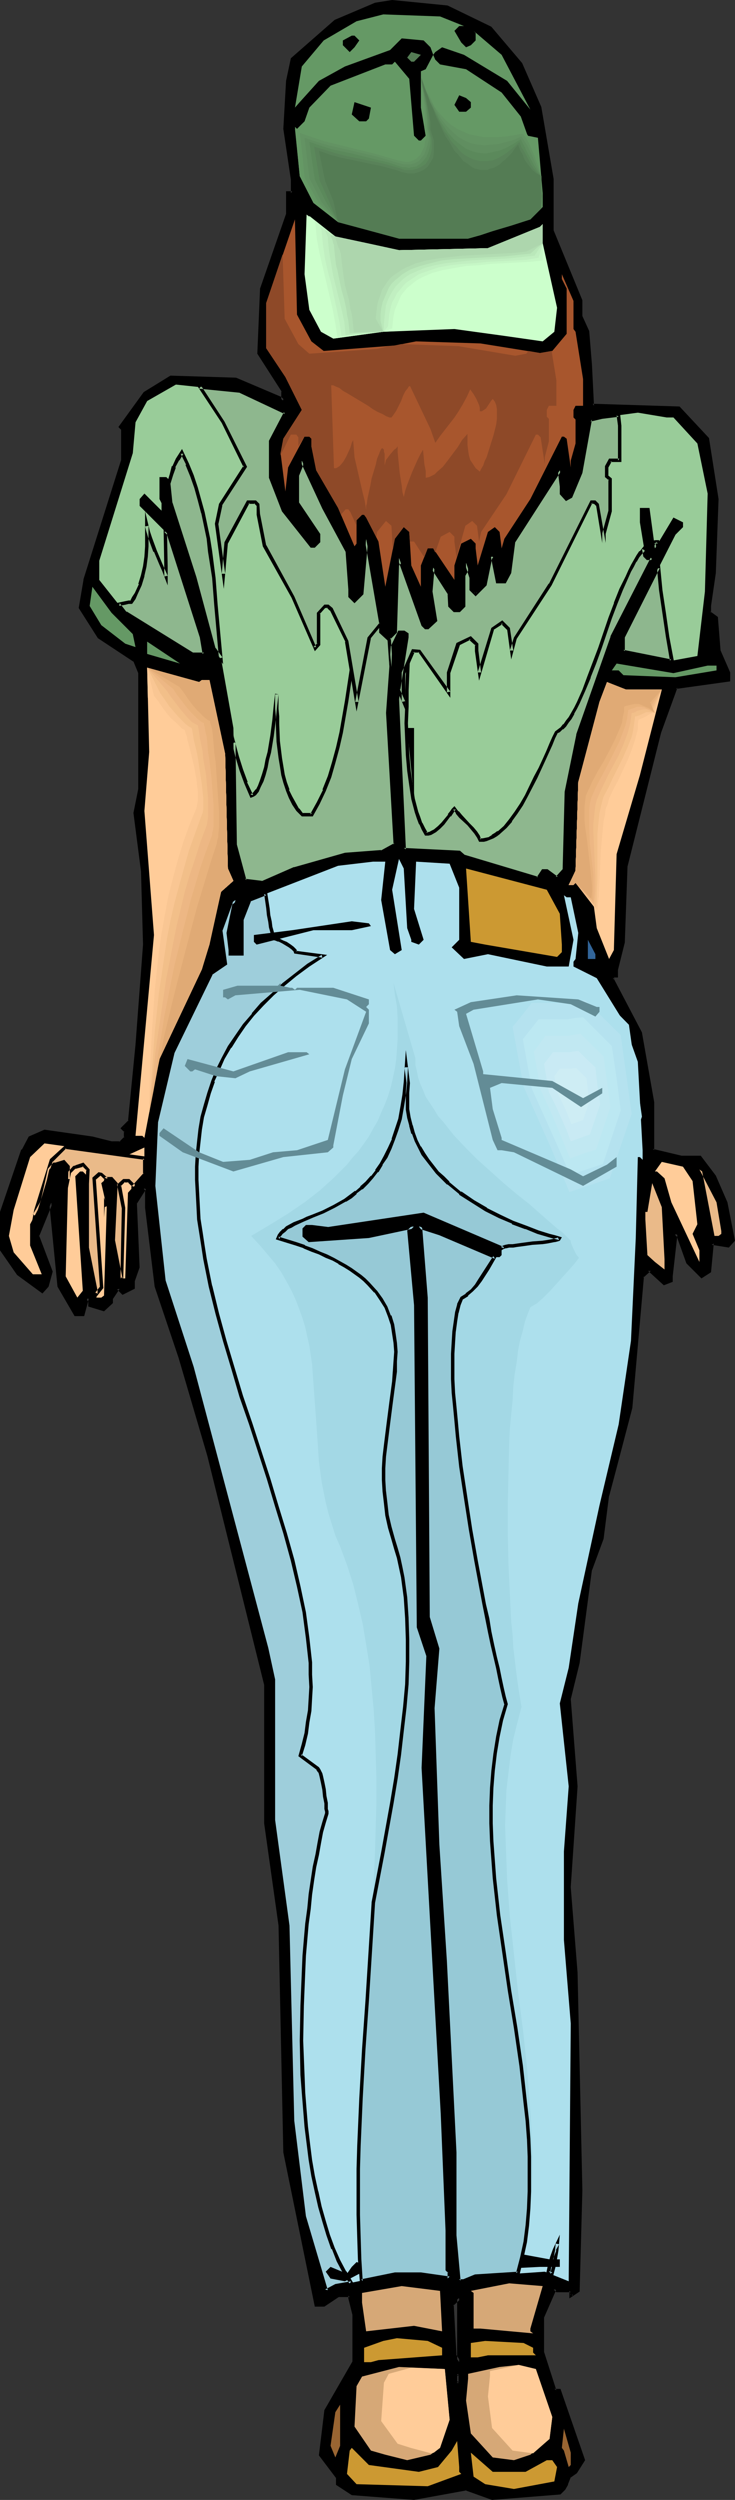 <?xml version="1.0" encoding="UTF-8" standalone="no"?>
<svg
   version="1.0"
   width="45.899mm"
   height="155.925mm"
   id="svg97"
   sodipodi:docname="Woman in Jeans 1.wmf"
   xmlns:inkscape="http://www.inkscape.org/namespaces/inkscape"
   xmlns:sodipodi="http://sodipodi.sourceforge.net/DTD/sodipodi-0.dtd"
   xmlns="http://www.w3.org/2000/svg"
   xmlns:svg="http://www.w3.org/2000/svg">
  <rect width="100%" height="100%" fill="#333333" stroke="none"/>
  <sodipodi:namedview
     id="namedview97"
     pagecolor="#ffffff"
     bordercolor="#000000"
     borderopacity="0.25"
     inkscape:showpageshadow="2"
     inkscape:pageopacity="0.0"
     inkscape:pagecheckerboard="0"
     inkscape:deskcolor="#d1d1d1"
     inkscape:document-units="mm" />
  <defs
     id="defs1">
    <pattern
       id="WMFhbasepattern"
       patternUnits="userSpaceOnUse"
       width="6"
       height="6"
       x="0"
       y="0" />
  </defs>
  <path
     style="fill:#000000;fill-opacity:1;fill-rule:evenodd;stroke:none"
     d="m 107.253,555.227 1.131,1.616 v -15.19 l -1.777,1.616 z m 8.399,-548.602 7.269,8.564 4.523,10.18 2.907,16.805 v 12.281 l 6.784,16.482 v 3.717 l 1.615,3.555 0.485,7.756 0.646,9.695 20.352,0.485 6.784,7.272 2.1,14.22 -0.485,17.452 -1.131,7.756 v 1.616 l 1.615,1.131 0.485,7.918 2.423,5.171 v 1.616 l -12.599,1.616 -3.877,10.827 -7.753,31.349 -0.646,17.937 -1.615,6.464 v 1.616 h -0.646 l -0.485,0.485 6.623,12.927 2.907,16.321 v 11.311 l 6.784,1.616 h 4.361 l 3.554,4.525 2.746,6.14 1.777,9.049 -1.131,1.131 -4.038,-0.485 -0.485,6.625 -1.777,1.131 -3.392,-3.393 -2.1,-6.14 -0.808,-0.485 -0.969,10.019 v 1.131 l -1.615,0.485 -3.554,-3.232 -1.615,1.616 -2.746,30.864 -3.392,12.927 -2.261,7.918 -1.131,10.18 -2.907,7.272 -2.746,21.815 -2.261,8.564 1.615,20.684 -1.615,23.754 1.615,20.36 1.292,51.063 -0.646,23.754 -1.777,1.131 v -1.131 h -3.231 l -0.646,-0.485 -2.746,6.625 v 8.403 l 2.746,9.049 h 1.292 l 5.492,16.321 -1.777,2.747 -1.615,1.131 -0.485,1.778 -0.646,1.131 -0.969,0.97 -15.829,1.131 -6.299,-2.101 -12.276,2.101 -14.699,-1.131 -3.23,-2.101 v -1.778 l -4.038,-5.171 1.131,-10.503 6.784,-11.311 V 545.693 l -1.131,-4.04 v -0.485 h -2.746 l -3.392,2.101 h -1.777 l -7.269,-35.873 -1.131,-53.487 -3.392,-24.239 v -32.641 l -13.407,-53.971 -6.946,-23.108 -5.492,-16.805 -2.261,-18.583 v -3.878 l -0.646,-0.646 -2.1,3.393 0.485,15.19 -1.131,3.393 v 1.616 l -2.261,1.293 -1.131,-1.293 -1.615,2.262 v 1.131 l -1.777,1.778 -3.392,-1.131 v -1.131 l -0.485,-0.646 -1.131,3.878 h -1.777 l -3.877,-6.625 -1.777,-19.714 -3.23,7.918 3.23,8.403 -0.969,3.393 -1.292,1.131 -5.492,-3.878 -4.038,-5.656 v -9.049 l 5.169,-14.543 1.615,-2.909 3.392,-1.616 11.307,1.616 4.523,1.293 h 2.1 l 1.131,-1.293 v -1.616 l -0.485,-0.646 1.615,-1.616 1.777,-17.937 1.615,-23.754 -0.485,-17.452 -1.615,-13.574 0.969,-5.494 v -27.47 l -0.969,-2.909 -8.561,-5.656 -4.523,-6.787 1.131,-6.625 9.045,-28.117 v -7.272 l -0.646,-0.646 5.653,-7.918 6.299,-3.878 15.183,0.485 10.661,4.525 0.646,0.646 V 92.269 L 61.218,83.219 61.703,68.03 68.002,50.578 v -5.009 h 0.969 V 42.175 L 67.356,30.379 68.002,19.068 68.971,14.058 79.147,5.009 88.677,1.131 92.554,0.485 105.476,1.616 Z m -7.753,552.965 v 2.262 h 0.485 v -2.262 z"
     id="path1" />
  <path
     style="fill:#000000;fill-opacity:1;fill-rule:evenodd;stroke:none"
     d="m 106.93,555.227 1.777,3.07 v -17.452 l -2.423,2.262 0.646,12.119 h 0.808 l -0.646,-11.958 -0.162,0.323 1.777,-1.616 -0.808,-0.323 v 15.19 l 0.808,-0.162 -1.131,-1.778 0.162,0.323 z"
     id="path2" />
  <path
     style="fill:#000000;fill-opacity:1;fill-rule:evenodd;stroke:none"
     d="m 115.49,6.948 v 0 l 7.107,8.403 v 0 l 4.523,10.18 -0.162,-0.162 2.907,16.967 v -0.162 12.443 l 6.946,16.482 -0.162,-0.162 v 3.878 l 1.777,3.555 -0.162,-0.162 0.646,7.918 v -0.162 l 0.646,10.019 20.675,0.485 h -0.323 l 6.784,7.272 -0.162,-0.162 2.261,14.058 v 0 l -0.646,17.452 v -0.162 l -1.131,7.918 v 0 l 0.162,1.778 1.777,1.454 -0.162,-0.485 0.485,8.08 2.423,5.171 -0.162,-0.162 v 1.616 l 0.323,-0.323 -12.599,1.616 -4.038,10.988 -7.915,31.51 -0.646,17.937 v 0 l -1.615,6.464 v 1.616 l 0.485,-0.485 -0.808,0.162 -0.808,0.808 6.784,13.089 v -0.162 l 2.746,16.482 v -0.162 l 0.162,11.635 7.107,1.778 h 4.361 l -0.323,-0.162 3.554,4.525 v 0 l 2.746,5.979 h -0.162 l 1.777,8.888 0.162,-0.323 -1.131,1.131 h 0.323 l -4.361,-0.646 -0.646,7.11 0.162,-0.323 -1.777,1.131 h 0.485 l -3.231,-3.393 0.162,0.162 -2.261,-6.14 -1.292,-1.131 -1.292,10.665 v 1.293 l 0.323,-0.485 -1.615,0.646 h 0.323 l -3.715,-3.393 -1.938,1.939 -2.907,31.025 v 0 l -3.392,12.927 -2.1,7.756 v 0.162 l -1.292,10.019 v 0 l -2.746,7.272 -2.907,21.976 v 0 l -2.1,8.564 1.615,20.845 v -0.162 l -1.615,23.754 v 0.162 l 1.615,20.199 v 0 l 1.131,51.063 -0.646,23.754 0.162,-0.323 -1.615,1.131 0.646,0.323 -0.162,-1.454 -3.554,-0.162 0.162,0.162 -0.808,-0.97 -3.231,7.272 v 8.564 l 3.069,9.372 h 1.454 l -0.485,-0.323 5.653,16.482 v -0.323 l -1.777,2.747 0.162,-0.162 -1.777,1.293 -0.646,1.778 h 0.162 l -0.646,1.131 v -0.162 l -0.969,0.97 h 0.162 l -15.829,1.131 h 0.162 l -6.138,-2.262 -12.437,2.262 v 0 l -14.537,-1.131 h 0.162 l -3.392,-2.101 0.162,0.323 v -1.778 l -4.038,-5.333 v 0.323 l 1.292,-10.503 -0.162,0.162 6.784,-11.473 v -11.473 l -0.969,-3.878 v 0 l -0.162,-0.808 -3.23,-0.162 -3.554,2.262 h 0.323 -1.777 l 0.485,0.323 -7.43,-36.035 v 0.162 l -1.131,-53.487 v 0 l -3.23,-24.239 v 0 -32.641 L 49.75,342.896 42.966,319.95 37.312,302.983 v 0 l -2.261,-18.421 v 0 -4.04 l -0.969,-1.131 -2.584,4.04 0.485,15.19 v 0 l -0.969,3.232 v 1.778 l 0.162,-0.323 -2.423,1.131 0.485,0.162 -1.292,-1.616 -2.1,2.909 v 1.131 l 0.162,-0.323 -1.777,1.778 0.323,-0.162 -3.23,-1.131 0.323,0.485 -0.162,-1.293 -0.969,-1.131 -1.454,4.525 0.485,-0.323 h -1.777 l 0.323,0.162 -3.877,-6.787 0.162,0.162 -2.1,-21.168 -3.877,9.534 3.23,8.564 v -0.323 l -0.969,3.393 0.162,-0.162 -1.131,1.293 0.485,-0.162 -5.653,-4.04 0.162,0.162 -4.038,-5.656 0.162,0.323 v -9.049 0.162 l 5.007,-14.543 v 0 l 1.615,-2.909 -0.162,0.162 3.392,-1.616 -0.162,0.162 11.145,1.616 v 0 l 4.523,1.131 h 2.423 l 1.454,-1.454 v -1.939 l -0.808,-0.808 v 0.646 l 1.777,-1.778 1.938,-18.098 1.615,-23.592 v -0.162 l -0.485,-17.452 v 0 l -1.777,-13.574 v 0.162 l 1.131,-5.656 v -27.632 l -1.131,-2.909 -8.561,-5.817 v 0.162 l -4.523,-6.787 0.162,0.162 1.131,-6.625 v 0.162 l 8.884,-28.278 v -7.433 l -0.646,-0.808 v 0.485 l 5.815,-7.918 -0.162,0.162 6.138,-3.878 -0.162,0.162 15.183,0.485 h -0.162 l 10.661,4.363 h -0.162 l 1.292,1.131 v -3.232 l -5.653,-9.049 v 0.162 l 0.646,-15.19 v 0.162 L 68.325,50.578 v -5.009 l -0.323,0.323 h 1.292 l 0.162,-3.717 v 0 L 67.679,30.218 v 0.162 l 0.646,-11.311 v 0.162 l 1.131,-5.171 -0.162,0.323 10.176,-9.049 H 79.309 L 88.839,1.454 H 88.677 L 92.715,0.808 H 92.554 L 105.476,2.101 105.314,1.939 115.49,6.948 115.975,6.302 105.637,1.293 92.554,0 88.516,0.646 78.986,4.686 68.648,13.735 67.517,19.068 v 0 l -0.646,11.311 1.777,11.958 v -0.162 3.393 l 0.323,-0.485 h -1.454 v 5.494 -0.162 l -6.138,17.613 -0.646,15.351 5.815,9.049 -0.162,-0.162 v 2.262 l 0.646,-0.323 -0.646,-0.646 -10.661,-4.525 -15.506,-0.485 -6.299,3.878 -5.976,8.241 0.808,0.808 -0.162,-0.162 v 7.272 -0.162 l -8.884,28.117 v 0.162 l -1.131,6.625 4.523,7.11 8.561,5.656 -0.162,-0.162 1.131,2.747 v 0 27.47 -0.162 l -1.131,5.656 1.777,13.735 v -0.162 l 0.485,17.452 v 0 l -1.777,23.592 -1.777,18.098 0.162,-0.323 -1.938,1.939 0.969,0.97 -0.162,-0.323 v 1.616 l 0.162,-0.323 -1.292,1.293 0.323,-0.162 h -2.1 v 0 l -4.523,-1.131 v 0 L 10.499,266.302 6.784,267.918 5.169,270.988 H 5.007 L 0,285.693 v 9.049 l 4.038,5.817 5.976,4.363 1.454,-1.616 0.969,-3.555 -3.23,-8.564 v 0.323 l 3.23,-7.918 h -0.808 l 1.938,19.714 4.038,6.948 h 2.261 l 1.131,-4.201 -0.646,0.162 0.485,0.646 v -0.323 1.454 l 3.715,1.131 2.1,-1.939 v -1.293 0.323 l 1.615,-2.424 -0.646,0.162 1.292,1.293 2.907,-1.454 v -1.778 0 l 1.131,-3.232 -0.646,-15.351 v 0.323 l 2.261,-3.555 h -0.646 l 0.485,0.646 -0.162,-0.162 v 3.878 0.162 l 2.261,18.583 5.653,16.805 6.784,23.108 13.407,53.971 v -0.162 32.641 0.162 l 3.392,24.077 v 0 l 1.131,53.487 7.43,36.358 h 2.261 l 3.392,-2.262 h -0.162 2.746 l -0.323,-0.323 v 0.646 l 0.969,3.878 v 0 11.15 -0.162 l -6.623,11.473 -1.292,10.665 4.038,5.333 v -0.323 1.939 l 3.715,2.424 14.699,1.131 12.437,-2.262 h -0.323 l 6.299,2.262 16.152,-1.293 1.131,-1.131 0.646,-1.131 v -0.162 l 0.646,-1.616 -0.162,0.162 1.615,-1.131 1.938,-3.07 -5.815,-16.805 h -1.454 l 0.485,0.323 -2.907,-9.049 v 0.162 -8.403 0.162 l 2.907,-6.625 h -0.646 l 0.646,0.646 h 3.392 l -0.323,-0.323 v 1.778 l 2.423,-1.616 0.646,-23.915 -1.131,-51.063 v -0.162 l -1.615,-20.199 v 0 l 1.615,-23.754 v 0 l -1.615,-20.684 v 0.162 l 2.1,-8.564 v 0 l 2.907,-21.976 v 0.162 l 2.746,-7.433 1.292,-10.18 v 0.162 l 2.1,-7.918 3.392,-12.927 v 0 l 2.746,-31.025 -0.162,0.323 1.777,-1.616 h -0.646 l 3.715,3.393 2.1,-0.808 v -1.293 0 l 1.131,-10.019 -0.646,0.162 0.646,0.646 -0.162,-0.162 2.261,6.302 3.554,3.555 2.261,-1.454 0.646,-6.787 -0.485,0.323 4.038,0.646 1.454,-1.616 -1.777,-9.049 -2.746,-6.302 -3.554,-4.686 h -4.684 0.162 l -6.784,-1.616 0.323,0.323 v -11.311 0 l -2.907,-16.482 -6.784,-12.927 v 0.485 l 0.485,-0.646 -0.323,0.162 h 0.969 v -1.939 0.162 l 1.615,-6.464 0.646,-18.098 v 0.162 l 7.915,-31.51 3.877,-10.665 -0.323,0.323 12.76,-1.778 v -2.101 l -2.261,-5.171 v 0.162 l -0.646,-8.08 -1.777,-1.293 0.162,0.323 v -1.616 0 l 1.131,-7.756 v 0 l 0.646,-17.452 -2.261,-14.382 -6.946,-7.433 -20.514,-0.646 0.323,0.485 -0.485,-9.695 v 0 l -0.646,-7.918 -1.615,-3.555 v 0.162 -3.878 l -6.784,-16.482 v 0.162 -12.281 0 l -2.907,-16.967 -4.523,-10.342 -7.269,-8.564 z"
     id="path3" />
  <path
     style="fill:#000000;fill-opacity:1;fill-rule:evenodd;stroke:none"
     d="m 107.414,559.267 v 2.909 h 1.292 v -2.909 h -1.292 l 0.485,0.808 h 0.485 l -0.485,-0.485 v 2.262 l 0.485,-0.485 h -0.485 l 0.323,0.485 v -2.262 l -0.323,0.485 z"
     id="path4" />
  <path
     style="fill:#659965;fill-opacity:1;fill-rule:evenodd;stroke:none"
     d="m 109.514,6.14 h -1.131 l -1.131,1.131 1.615,2.747 1.131,1.131 1.131,-0.485 1.131,-1.131 V 7.756 l -0.485,-0.485 6.623,5.656 6.784,12.927 -5.492,-6.787 -10.176,-6.14 -5.169,-1.778 -1.615,1.131 -0.485,0.646 0.485,1.131 1.131,1.131 6.138,1.131 8.399,5.494 4.523,5.656 1.615,4.525 2.423,0.485 1.131,13.089 v 3.232 l -2.907,2.909 -8.884,2.747 -5.815,1.778 H 94.169 l -14.376,-3.878 -5.815,-4.525 -3.23,-6.302 -1.131,-11.635 0.485,0.485 1.777,-1.778 1.131,-3.232 5.007,-5.171 12.922,-5.009 h 1.615 l 0.646,-0.646 3.392,4.04 1.131,13.412 1.131,1.131 h 0.485 l 1.131,-1.131 -1.131,-6.625 v -8.564 l 1.131,-0.485 1.777,-3.393 -0.646,-1.778 -1.615,-1.616 -5.169,-0.485 -2.746,2.747 -10.661,3.878 -6.138,3.393 -4.523,5.009 -1.131,1.293 1.615,-9.695 5.169,-6.14 7.753,-4.525 6.299,-1.616 13.407,0.485 z"
     id="path5" />
  <path
     style="fill:#000000;fill-opacity:1;fill-rule:evenodd;stroke:none"
     d="m 84.801,9.534 -1.131,1.616 -1.131,1.131 -1.615,-1.616 V 9.534 l 2.1,-1.131 h 0.646 z"
     id="path6" />
  <path
     style="fill:#547c54;fill-opacity:1;fill-rule:evenodd;stroke:none"
     d="m 97.723,14.543 h -0.646 l -0.969,-0.97 0.969,-1.293 2.261,0.646 z"
     id="path7" />
  <path
     style="fill:#000000;fill-opacity:1;fill-rule:evenodd;stroke:none"
     d="m 111.129,24.077 v 1.293 l -1.131,0.97 h -1.615 l -1.131,-1.616 1.131,-2.262 1.615,0.646 z"
     id="path8" />
  <path
     style="fill:#000000;fill-opacity:1;fill-rule:evenodd;stroke:none"
     d="m 87.062,27.955 -0.646,0.646 h -1.615 l -1.777,-1.616 0.646,-2.909 3.877,1.293 z"
     id="path9" />
  <path
     style="fill:#ccffcc;fill-opacity:1;fill-rule:evenodd;stroke:none"
     d="m 94.169,58.981 20.998,-0.485 12.276,-5.009 0.646,-0.646 v 4.525 l 3.392,15.19 -0.646,5.656 -2.746,2.262 -9.045,-1.293 -11.791,-1.616 -16.799,0.646 -11.791,1.616 -2.907,-1.616 -2.746,-5.171 -1.131,-8.403 0.485,-14.058 6.784,5.171 z"
     id="path10" />
  <path
     style="fill:#ccffcc;fill-opacity:1;fill-rule:evenodd;stroke:none"
     d="m 72.848,51.386 0.162,1.616 0.323,1.778 0.646,3.555 0.808,3.717 1.777,7.272 0.969,3.555 0.646,3.555 0.485,3.393 11.791,-1.616 3.069,-0.162 0.162,-1.454 0.162,-1.454 0.323,-1.454 0.323,-1.293 0.485,-1.131 0.646,-0.97 0.646,-0.97 0.808,-0.808 0.808,-0.808 0.808,-0.646 0.969,-0.646 1.131,-0.646 2.261,-0.808 2.423,-0.808 2.584,-0.485 2.907,-0.323 2.907,-0.323 2.907,-0.162 3.069,-0.162 3.069,-0.162 3.069,-0.323 3.069,-0.323 -0.969,-4.525 v -4.525 l -0.646,0.646 -12.276,5.009 -20.998,0.485 -15.022,-3.232 -6.138,-4.848 v 0.323 z"
     id="path11" />
  <path
     style="fill:#c6f7c6;fill-opacity:1;fill-rule:evenodd;stroke:none"
     d="m 74.463,53.002 0.323,3.393 0.646,3.393 3.069,13.089 0.646,3.393 0.485,3.232 10.822,-1.293 2.1,-0.808 0.162,-1.454 0.162,-1.454 0.323,-1.454 0.485,-1.131 0.485,-1.131 0.485,-1.131 0.646,-0.808 0.808,-0.97 0.808,-0.646 0.969,-0.808 0.969,-0.646 0.969,-0.485 2.261,-0.97 2.423,-0.646 2.746,-0.485 2.746,-0.485 2.907,-0.162 2.907,-0.323 6.138,-0.323 3.069,-0.162 3.069,-0.323 v -4.04 -4.525 l -0.646,0.646 -12.276,5.009 -10.499,0.323 -10.499,0.162 -7.43,-1.616 -7.592,-1.616 -4.846,-3.717 v 0.162 0.323 l 0.162,0.323 z"
     id="path12" />
  <path
     style="fill:#c1efc1;fill-opacity:1;fill-rule:evenodd;stroke:none"
     d="m 75.917,54.618 0.323,3.232 0.485,3.232 0.646,2.909 0.808,2.909 0.646,3.07 0.646,2.909 0.646,3.07 0.485,3.232 5.007,-0.485 4.846,-0.485 0.646,-0.646 0.485,-0.646 0.162,-1.616 0.162,-1.454 0.323,-1.454 0.323,-1.131 0.646,-1.131 0.485,-0.97 0.808,-0.97 0.646,-0.808 0.808,-0.808 0.969,-0.646 0.969,-0.646 0.969,-0.646 2.261,-0.808 2.423,-0.808 2.746,-0.485 2.746,-0.323 2.907,-0.162 3.069,-0.323 6.138,-0.323 3.069,-0.162 2.907,-0.485 0.485,-1.616 0.485,-1.778 v -4.525 l -0.646,0.646 -12.276,5.009 -10.499,0.323 -10.499,0.162 -7.43,-1.616 -7.592,-1.616 -1.777,-1.293 -1.938,-1.131 v 0 l 0.162,0.162 0.162,0.485 0.162,0.485 v 0 z"
     id="path13" />
  <path
     style="fill:#bae8ba;fill-opacity:1;fill-rule:evenodd;stroke:none"
     d="m 77.37,56.395 0.162,1.616 0.162,1.454 0.485,2.909 0.485,2.747 1.292,5.171 0.646,2.585 0.646,2.909 0.162,1.616 0.162,1.616 4.523,-0.485 4.361,-0.323 0.162,-0.97 v -0.97 l 0.162,-1.616 0.162,-1.454 0.162,-1.293 0.485,-1.293 0.485,-0.97 0.646,-1.131 0.646,-0.97 0.808,-0.808 0.808,-0.808 0.808,-0.646 0.969,-0.646 1.131,-0.485 2.261,-0.97 2.423,-0.646 2.584,-0.485 2.907,-0.323 2.907,-0.323 2.907,-0.162 6.138,-0.323 3.069,-0.323 3.069,-0.323 1.938,-2.909 v -4.525 l -0.646,0.646 -12.276,5.009 -10.499,0.323 -10.499,0.162 -7.43,-1.616 -7.592,-1.616 -2.423,-1.454 v 0.162 l 0.162,0.323 0.485,1.131 v 0.323 z"
     id="path14" />
  <path
     style="fill:#b2ddb2;fill-opacity:1;fill-rule:evenodd;stroke:none"
     d="m 78.824,58.011 0.162,1.616 0.162,1.454 0.162,1.454 0.323,1.131 0.485,2.424 0.485,2.262 0.646,2.262 0.485,2.262 0.162,1.293 0.323,1.454 0.162,1.454 0.162,1.454 7.915,-0.323 -0.323,-1.293 -0.323,-1.293 v -1.616 l 0.162,-1.293 0.323,-1.454 0.485,-1.131 0.485,-1.131 0.485,-1.131 0.646,-0.97 0.808,-0.808 0.808,-0.646 0.969,-0.808 0.808,-0.485 1.131,-0.646 2.261,-0.808 2.423,-0.646 2.584,-0.646 2.907,-0.323 2.907,-0.162 2.907,-0.162 6.138,-0.323 3.069,-0.323 3.069,-0.323 1.454,-1.293 1.454,-1.131 v -4.525 l -0.646,0.646 -12.276,5.009 -10.499,0.323 -10.499,0.162 -7.43,-1.616 -7.592,-1.616 -0.485,-0.162 -0.646,-0.162 v 0.162 l 0.162,0.323 0.323,0.808 0.162,0.808 0.162,0.162 z"
     id="path15" />
  <path
     style="fill:#add6ad;fill-opacity:1;fill-rule:evenodd;stroke:none"
     d="m 80.439,59.627 0.162,1.616 0.162,1.454 0.162,1.131 0.162,1.293 0.323,2.101 0.485,1.778 0.485,1.778 0.323,2.101 0.323,1.131 0.162,1.293 0.162,1.454 0.162,1.616 6.946,-0.162 -1.777,-3.07 0.162,-1.616 0.162,-1.454 0.323,-1.293 0.485,-1.293 0.323,-1.131 0.646,-0.97 0.646,-0.97 0.808,-0.97 0.808,-0.646 0.969,-0.646 0.969,-0.646 0.969,-0.485 2.261,-0.97 2.423,-0.646 2.746,-0.485 2.746,-0.323 2.907,-0.323 2.907,-0.162 6.138,-0.323 3.069,-0.162 3.069,-0.323 3.877,-1.939 v -4.525 l -0.646,0.646 -12.276,5.009 -20.998,0.485 -15.022,-3.232 0.162,0.808 v 0.162 l 0.162,0.323 0.323,1.131 0.485,0.97 v 0.323 z"
     id="path16" />
  <path
     style="fill:#a8562d;fill-opacity:1;fill-rule:evenodd;stroke:none"
     d="m 73.494,80.472 2.907,2.262 16.799,-1.293 5.007,-0.97 15.183,0.485 14.053,2.262 2.907,-0.485 3.392,-4.04 V 68.03 l -1.131,-2.262 v -1.131 l 2.746,6.302 v 6.625 l 0.485,0.646 1.777,11.15 v 6.302 h -1.777 l -0.485,0.97 v 1.778 l 0.485,0.485 v 5.656 l -1.131,4.04 v 1.616 l -0.969,-6.787 -0.646,-0.485 h -0.485 l -7.43,14.705 -6.138,9.372 -0.646,2.262 -0.485,-3.878 -1.131,-1.131 -1.615,1.131 -2.423,7.918 -0.485,-4.04 v -1.131 l -1.131,-1.131 -2.261,1.131 -1.615,5.171 v 3.393 l -5.007,-7.433 h -1.292 l -1.615,4.04 v 5.009 l -2.261,-5.009 -0.485,-7.918 -1.292,-1.131 -2.1,2.747 -2.261,11.311 -1.615,-10.665 -2.907,-5.656 -0.485,-0.646 h -0.485 l -1.292,1.293 v 5.494 l -0.485,0.646 -3.877,-9.049 -5.169,-8.888 -1.131,-5.656 v -1.778 l -0.485,-0.485 h -1.131 l -3.877,7.272 -0.646,5.656 -1.131,-9.049 0.646,-3.393 4.361,-6.787 -3.877,-7.756 -4.523,-6.787 V 71.423 l 6.784,-19.714 0.485,22.461 z"
     id="path17" />
  <path
     style="fill:#99cc99;fill-opacity:1;fill-rule:evenodd;stroke:none"
     d="m 67.356,97.278 -3.392,6.625 v 8.564 l 2.907,7.918 6.623,8.403 h 0.485 l 1.292,-1.131 v -1.616 l -5.169,-7.433 v -6.625 l 1.131,-2.424 v -0.97 l 5.169,11.15 5.492,10.18 0.646,9.049 v 1.616 l 1.131,1.131 1.777,-1.778 0.969,-12.927 3.554,19.876 v 2.101 l 1.615,1.616 1.615,-1.616 0.485,-15.674 0.485,-0.646 v -1.131 l 5.815,15.836 0.485,0.485 h 0.485 l 1.777,-1.616 -1.131,-6.787 0.646,-5.656 3.877,6.14 v 2.909 l 1.131,1.131 h 1.131 l 1.131,-1.131 v -7.272 l 0.485,-1.131 v -1.778 l 1.131,3.393 v 2.909 l 1.131,0.97 2.261,-2.101 1.131,-6.302 0.646,-0.485 1.131,6.14 h 1.615 l 1.131,-2.101 1.131,-7.433 10.822,-16.805 0.485,3.878 v 1.616 l 1.131,1.293 0.969,-0.646 2.423,-5.656 2.1,-12.443 2.907,-0.485 8.399,-1.131 6.784,1.131 h 1.615 l 5.653,6.14 2.423,11.796 -0.646,23.108 -1.777,15.19 -6.138,1.131 -11.307,-2.262 v -3.393 l 12.276,-24.077 1.777,-1.778 v -1.131 l -2.261,-1.131 -4.361,7.272 -1.292,-9.534 h -2.261 v 3.393 l 1.292,7.918 0.485,0.485 h 1.131 l -9.53,18.583 -7.915,23.108 -2.746,13.412 -0.646,18.583 -1.615,1.778 -2.423,-1.778 h -0.969 l -1.131,1.778 -17.445,-5.009 -1.131,-1.131 -13.084,-0.646 -1.615,-35.388 2.423,-14.705 v -0.646 l -0.808,-0.485 h -1.131 l -1.615,3.555 -0.969,15.513 1.615,31.025 -3.23,1.778 -8.561,0.485 -11.791,3.393 -7.915,3.393 -4.038,-0.485 -2.1,-8.564 -0.485,-27.47 -2.907,-16.321 -1.615,-2.262 -4.523,-16.967 -5.653,-17.452 -0.646,-5.656 -0.485,-0.485 h -1.615 v 5.171 l 0.485,0.97 v 1.778 l -4.038,-4.04 -1.131,1.293 v 1.616 l 6.784,6.787 7.915,24.077 0.485,4.04 h -2.746 l -15.829,-9.695 -6.138,-7.756 v -4.525 l 7.915,-25.37 0.646,-7.272 2.746,-5.009 6.784,-3.878 15.183,1.616 z"
     id="path18" />
  <path
     style="fill:#659965;fill-opacity:1;fill-rule:evenodd;stroke:none"
     d="m 31.336,149.472 0.646,3.07 -2.423,-0.808 -5.653,-4.363 -2.746,-4.525 0.646,-4.525 4.523,6.14 z"
     id="path19" />
  <path
     style="fill:#659965;fill-opacity:1;fill-rule:evenodd;stroke:none"
     d="m 34.728,154.158 v -2.909 l 7.753,5.171 z"
     id="path20" />
  <path
     style="fill:#659965;fill-opacity:1;fill-rule:evenodd;stroke:none"
     d="m 167.017,156.905 h 2.1 v 1.131 l -9.691,1.616 -12.276,-0.485 -1.131,-1.131 h -1.615 l 1.131,-1.616 13.407,2.262 z"
     id="path21" />
  <path
     style="fill:#ffffff;fill-opacity:1;fill-rule:evenodd;stroke:none"
     d="m 43.612,156.905 2.423,0.485 z"
     id="path22" />
  <path
     style="fill:#ffcc99;fill-opacity:1;fill-rule:evenodd;stroke:none"
     d="m 47.65,160.298 h 1.777 l 3.715,17.452 0.646,26.986 1.292,2.909 -2.907,2.585 -2.746,12.443 -1.777,5.817 -10.015,21.168 -3.554,18.583 -0.485,-0.485 h -1.615 l 4.361,-47.346 -2.261,-29.248 1.131,-13.897 -0.485,-19.876 12.276,3.393 z"
     id="path23" />
  <path
     style="fill:#ffcc99;fill-opacity:1;fill-rule:evenodd;stroke:none"
     d="m 156.195,162.561 -5.169,20.199 -5.492,18.583 -0.646,22.623 -1.131,2.101 -2.907,-7.272 -0.969,-7.272 -4.038,-3.393 -0.485,0.485 h -1.131 l 1.615,-3.393 0.646,-20.845 5.007,-18.906 1.777,-4.686 4.523,1.778 z"
     id="path24" />
  <path
     style="fill:#000000;fill-opacity:1;fill-rule:evenodd;stroke:none"
     d="m 97.723,188.415 -1.615,-16.805 h 1.615 z"
     id="path25" />
  <path
     style="fill:#ade0ed;fill-opacity:1;fill-rule:evenodd;stroke:none"
     d="m 96.107,218.794 0.969,2.747 v 0.485 l 1.777,0.646 1.131,-1.131 -2.261,-7.272 0.485,-11.15 7.915,0.485 2.261,5.656 v 12.281 l -1.777,1.778 2.907,2.747 5.653,-1.131 13.891,2.909 h 5.169 l 1.131,-6.302 -2.261,-10.503 0.646,0.485 h 0.969 l 1.777,8.403 -0.646,6.14 -0.485,0.646 v 1.131 l 5.492,2.747 6.299,10.18 3.392,9.534 1.131,20.845 v 2.262 l -0.646,-0.646 h -0.485 l -0.485,19.068 -1.131,24.239 -2.907,19.714 -4.523,19.068 -5.007,23.108 -2.261,15.19 -2.1,8.403 2.1,19.553 -1.131,15.351 v 20.845 l 1.615,19.714 -0.485,60.758 -5.653,-2.262 -16.314,1.131 -2.746,1.131 h -1.131 l -1.131,-10.665 v -19.714 l -2.261,-45.084 -1.615,-27.471 -1.131,-32.157 1.131,-14.058 -2.423,-7.272 -0.485,-75.463 -1.131,-16.159 -0.485,-0.646 5.007,1.778 12.922,5.494 h 1.131 l 0.485,-0.485 v -1.778 l -18.414,-7.918 -22.613,3.555 -3.877,-0.646 h -1.131 l -0.485,0.646 v 1.616 l 1.131,1.131 14.053,-1.131 10.661,-2.262 -1.131,1.131 1.615,17.452 0.646,75.948 2.1,6.625 -0.969,26.501 4.361,81.604 1.131,27.47 v 9.211 l 0.646,0.485 v 1.616 l -6.784,-1.131 h -6.138 l -14.053,2.909 -2.261,1.131 -5.007,-17.452 -2.907,-22.461 -0.969,-46.215 -3.554,-24.723 v -33.288 l -1.615,-7.272 -17.445,-66.252 -6.784,-20.36 -2.261,-22.461 0.646,-15.19 3.877,-16.321 9.045,-18.583 3.23,-2.262 -0.969,-7.918 2.1,-6.14 1.292,-0.97 -1.777,7.756 0.485,4.04 v 0.97 h 2.907 v -8.403 l 1.777,-4.363 20.837,-8.08 8.238,-0.97 h 2.907 l -0.969,9.049 2.1,11.796 1.131,0.97 1.615,-0.97 -2.261,-14.22 1.615,-7.272 1.131,2.262 z"
     id="path26" />
  <path
     style="fill:#9ecedb;fill-opacity:1;fill-rule:evenodd;stroke:none"
     d="m 130.189,535.998 0.485,-1.778 0.485,-1.939 0.323,-1.778 v -1.616 l -0.646,1.454 -0.485,1.616 -0.485,1.939 -0.485,1.939 z m -54.111,-310.578 -3.23,2.101 -3.069,2.262 -2.907,2.262 -2.584,2.262 -2.423,2.424 -2.1,2.424 -2.1,2.585 -1.777,2.424 -1.615,2.585 -1.615,2.747 -1.292,2.585 -1.131,2.747 -0.969,2.747 -0.808,2.909 -0.646,2.747 -0.485,2.909 -0.485,3.07 -0.162,2.909 -0.162,2.909 -0.162,3.07 0.162,3.07 0.162,3.07 0.323,3.07 0.323,3.232 0.485,3.07 0.485,3.232 1.454,6.302 1.454,6.464 1.777,6.464 1.938,6.464 2.1,6.625 2.1,6.464 2.1,6.625 2.1,6.464 2.1,6.302 1.938,6.464 1.615,6.302 1.454,6.14 1.292,6.14 0.969,5.979 0.323,3.07 0.162,2.747 0.162,2.909 v 2.909 l -0.162,2.747 -0.162,2.747 -0.323,2.747 -0.485,2.747 -0.646,2.585 -0.808,2.585 4.361,3.07 0.162,0.323 0.162,0.323 0.162,0.646 0.162,0.485 0.323,1.454 0.323,1.616 0.323,1.778 0.162,1.616 0.162,1.293 v 0.485 0.485 l -0.485,2.101 -0.646,2.424 -0.646,2.424 -0.485,2.909 -0.485,2.909 -0.485,3.07 -0.485,3.393 -0.485,3.393 -0.323,3.555 -0.323,3.717 -0.323,3.717 -0.323,3.878 -0.323,7.918 v 8.241 l 0.162,8.08 0.162,4.201 0.323,4.04 0.323,4.04 0.485,3.878 0.485,3.878 0.646,3.878 0.808,3.555 0.808,3.555 0.969,3.555 1.131,3.232 1.131,3.07 1.292,2.909 1.454,2.747 1.454,2.424 -3.715,0.808 -2.261,1.131 -5.007,-17.452 -2.907,-22.461 -0.969,-46.215 -3.554,-24.723 v -33.288 l -1.615,-7.272 -17.445,-66.252 -6.784,-20.36 -2.261,-22.461 0.646,-15.19 3.877,-16.321 9.045,-18.583 3.23,-2.262 -0.969,-7.918 2.1,-6.14 1.292,-0.97 -1.777,7.756 0.485,4.04 v 0.97 h 2.907 v -8.403 l 1.777,-4.363 3.715,-1.616 0.485,3.555 0.323,1.616 0.162,1.454 0.323,1.293 0.162,1.131 0.162,0.97 0.162,0.646 0.646,0.162 0.646,0.162 0.969,0.485 0.808,0.485 0.808,0.485 0.808,0.485 0.485,0.485 0.162,0.323 v 0.162 z"
     id="path27" />
  <path
     style="fill:#000000;fill-opacity:1;fill-rule:evenodd;stroke:none"
     d="m 130.512,536.644 0.646,-2.424 v 0 l 0.323,-1.778 0.323,-1.939 0.323,-3.717 -1.615,3.393 v 0 l -0.646,1.778 -0.485,1.778 v 0 l -0.485,2.262 1.615,0.646 -0.162,-0.97 -0.808,-0.323 0.323,0.485 0.323,-1.939 v 0 l 0.485,-1.778 0.646,-1.616 h -0.162 l 0.808,-1.454 -0.808,-0.162 -0.162,1.616 -0.323,1.778 -0.323,1.778 v 0 l -0.485,1.939 0.485,-0.323 z"
     id="path28" />
  <path
     style="fill:#000000;fill-opacity:1;fill-rule:evenodd;stroke:none"
     d="m 76.078,225.743 -0.162,-0.646 -3.392,2.101 -2.907,2.262 v 0 l -2.907,2.262 v 0 l -2.584,2.424 -2.584,2.262 -2.1,2.424 v 0.162 l -2.1,2.424 v 0 l -1.777,2.585 -1.777,2.585 v 0 l -1.454,2.747 -1.292,2.585 -1.131,2.747 v 0 l -0.969,2.909 -0.808,2.747 -0.808,2.909 v 0 l -0.485,2.909 -0.323,2.909 -0.323,3.07 v 0 l -0.162,2.909 v 3.07 l 0.162,3.07 0.162,3.07 v 0 l 0.162,3.232 0.485,3.07 0.485,3.07 0.485,3.232 1.292,6.464 v 0 l 1.615,6.464 1.777,6.464 1.938,6.464 1.938,6.625 2.261,6.464 2.1,6.464 2.1,6.464 1.938,6.464 1.938,6.302 1.777,6.464 1.454,6.14 v 0 l 1.292,5.979 0.808,6.14 0.323,2.909 0.323,2.909 v -0.162 2.909 l 0.162,2.909 -0.162,2.747 v 0 l -0.162,2.747 -0.485,2.747 -0.323,2.585 v 0 l -0.646,2.585 -0.808,2.909 4.361,3.232 h -0.162 l 0.162,0.162 v 0 l 0.323,0.485 v -0.162 l 0.162,0.485 0.162,0.646 0.323,1.454 v 0 l 0.323,1.616 0.162,1.616 0.323,1.616 v 1.293 l 0.162,0.646 v -0.162 0.485 0 l -0.646,2.101 -0.646,2.262 -0.485,2.585 v 0 l -0.485,2.747 -0.646,2.909 -0.485,3.232 -0.485,3.232 -0.323,3.393 -0.485,3.555 -0.323,3.717 -0.323,3.878 v 0 l -0.162,3.878 -0.323,7.918 -0.162,8.241 0.162,8.08 0.323,4.201 v 0 l 0.323,4.04 0.323,4.04 0.485,3.878 0.485,3.878 0.646,3.878 0.808,3.717 v 0 l 0.808,3.555 0.969,3.393 0.969,3.232 1.131,3.232 h 0.162 l 1.131,2.909 1.454,2.747 v 0 l 1.615,2.585 0.323,-0.646 -3.715,0.646 -2.423,1.293 0.646,0.162 -5.169,-17.452 v 0 l -2.746,-22.461 v 0.162 l -1.131,-46.215 v 0 l -3.392,-24.885 v 0.162 -33.288 l -1.615,-7.433 -17.606,-66.252 -6.623,-20.36 v 0 l -2.423,-22.3 v 0 l 0.646,-15.19 v 0.162 l 3.877,-16.321 v 0 l 9.045,-18.583 -0.162,0.162 3.554,-2.424 -1.131,-8.08 v 0.162 l 2.261,-6.14 -0.162,0.162 1.292,-1.131 -0.808,-0.323 -1.615,7.918 0.485,4.04 v 0 1.293 h 3.554 v -8.726 0.323 l 1.777,-4.525 -0.162,0.162 3.715,-1.454 -0.485,-0.323 0.485,3.393 0.162,1.616 0.323,1.616 0.162,1.293 0.323,1.131 0.162,0.97 v 0 l 0.162,0.808 0.808,0.162 0.808,0.323 -0.162,-0.162 0.969,0.485 0.808,0.485 v 0 l 0.808,0.485 0.646,0.485 v 0 l 0.485,0.485 v -0.162 0.323 -0.162 l 0.162,0.485 6.623,0.97 1.131,-0.646 -7.43,-0.97 0.323,0.162 v -0.162 l -0.162,-0.323 -0.646,-0.646 v 0 l -0.646,-0.485 -0.969,-0.646 v 0 l -0.808,-0.323 -0.969,-0.485 v 0 l -0.808,-0.323 h -0.485 l 0.323,0.162 -0.162,-0.646 v 0.162 l -0.162,-0.97 -0.323,-1.131 -0.162,-1.293 -0.323,-1.454 -0.162,-1.616 -0.646,-4.04 -4.361,1.778 -1.938,4.686 v 8.403 l 0.485,-0.323 h -2.907 l 0.485,0.323 v -0.97 -0.162 l -0.485,-3.878 v 0.162 l 1.938,-9.211 -2.261,2.101 -2.261,6.302 1.131,7.918 0.162,-0.323 -3.392,2.424 -9.207,18.583 -3.877,16.482 -0.646,15.19 v 0 l 2.423,22.461 6.623,20.36 17.445,66.414 1.777,7.272 v -0.162 33.288 0 l 3.392,24.723 v 0 l 1.131,46.215 v 0 l 2.746,22.461 v 0 l 5.33,17.937 2.584,-1.293 v 0 l 4.2,-0.808 -1.777,-3.07 v 0.162 l -1.454,-2.747 -1.292,-2.909 v 0 l -1.131,-3.07 -0.969,-3.232 -0.969,-3.393 -0.808,-3.717 v 0.162 l -0.808,-3.717 -0.646,-3.717 -0.485,-3.878 -0.485,-4.04 -0.323,-3.878 -0.323,-4.04 v 0 l -0.162,-4.201 -0.323,-8.08 0.162,-8.241 0.323,-7.918 0.162,-3.878 v 0 l 0.323,-3.717 0.323,-3.717 0.485,-3.555 0.323,-3.393 0.485,-3.393 0.485,-3.07 0.646,-2.909 0.485,-2.747 v 0 l 0.485,-2.585 0.646,-2.262 0.646,-2.101 v -0.646 0 l -0.162,-0.485 v -1.454 l -0.323,-1.616 -0.162,-1.616 -0.323,-1.616 v 0 l -0.323,-1.454 -0.162,-0.646 -0.323,-0.646 -0.162,-0.323 v 0 l -0.323,-0.485 -4.2,-3.07 0.162,0.485 0.808,-2.585 0.646,-2.747 v 0 l 0.323,-2.585 0.485,-2.747 0.162,-2.909 v 0 l 0.162,-2.747 -0.162,-2.909 v -2.909 0 l -0.323,-2.909 -0.323,-2.909 -0.808,-5.979 -1.292,-6.14 v 0 l -1.454,-6.302 -1.777,-6.302 -1.938,-6.302 -1.938,-6.464 -2.1,-6.464 -2.1,-6.464 -2.261,-6.625 -1.938,-6.464 -1.938,-6.464 -1.777,-6.464 -1.615,-6.625 v 0.162 l -1.292,-6.464 -0.485,-3.07 -0.485,-3.232 -0.485,-3.07 -0.162,-3.07 v 0 l -0.162,-3.07 -0.162,-3.07 v -3.07 l 0.162,-2.909 v 0 l 0.323,-2.909 0.323,-2.909 0.485,-2.909 v 0 l 0.808,-2.747 0.808,-2.909 0.969,-2.747 h -0.162 l 1.292,-2.747 1.131,-2.585 1.615,-2.747 v 0.162 l 1.615,-2.585 1.777,-2.585 v 0 l 1.938,-2.424 v 0 l 2.261,-2.424 2.423,-2.424 2.584,-2.262 v 0 l 2.746,-2.262 v 0 l 3.069,-2.262 4.2,-2.747 z"
     id="path29" />
  <path
     style="fill:#cc9932;fill-opacity:1;fill-rule:evenodd;stroke:none"
     d="m 132.127,215.401 0.485,7.272 v 1.778 l -1.131,1.131 -16.96,-2.909 -3.392,-0.646 -1.131,-17.29 19.06,5.009 z"
     id="path30" />
  <path
     style="fill:#000000;fill-opacity:1;fill-rule:evenodd;stroke:none"
     d="m 87.547,218.31 -4.523,0.97 h -9.045 l -13.407,3.393 -0.646,-0.646 v -1.616 l 9.045,-1.131 14.053,-2.101 4.038,0.485 z"
     id="path31" />
  <path
     style="fill:#326599;fill-opacity:1;fill-rule:evenodd;stroke:none"
     d="m 140.527,226.066 h -1.777 v -4.525 l 1.777,3.393 z"
     id="path32" />
  <path
     style="fill:#638c96;fill-opacity:1;fill-rule:evenodd;stroke:none"
     d="m 68.487,232.853 h 0.485 l 0.646,0.485 0.485,-0.485 h 8.561 l 8.399,2.747 v 1.131 l -0.646,0.646 0.646,0.646 v 3.232 l -4.038,8.403 -2.1,8.564 -2.261,11.796 v 0.485 l -1.292,1.131 -10.499,1.131 -11.791,3.393 -11.953,-4.525 -5.492,-3.878 v -0.646 l 0.969,-1.131 8.399,5.656 5.653,2.262 6.299,-0.485 5.492,-1.778 5.653,-0.485 7.269,-2.424 4.038,-16.644 5.007,-13.574 -4.523,-2.909 -11.145,-2.262 -15.183,1.293 -1.777,0.97 -0.646,-0.485 H 52.657 v -1.778 l 3.392,-0.97 h 9.53 l 0.646,-0.646 v 0.646 z"
     id="path33" />
  <path
     style="fill:#000000;fill-opacity:1;fill-rule:evenodd;stroke:none"
     d="m 96.592,245.134 1.615,15.836 -1.131,-1.616 -2.907,-14.705 0.646,-0.485 h 0.485 z"
     id="path34" />
  <path
     style="fill:#638c96;fill-opacity:1;fill-rule:evenodd;stroke:none"
     d="m 73.009,248.527 -14.053,4.04 -3.392,1.616 -4.523,-0.485 -5.007,-1.616 -0.646,0.485 h -0.485 l -1.292,-1.293 0.646,-1.616 10.822,2.909 12.922,-4.525 h 4.361 z"
     id="path35" />
  <path
     style="fill:#ffcc99;fill-opacity:1;fill-rule:evenodd;stroke:none"
     d="m 34.082,270.504 v 6.302 l -3.877,4.363 -0.646,20.199 h -1.131 l -1.615,-8.888 0.485,-13.574 -0.969,-1.131 H 25.198 l -1.292,1.131 1.292,5.656 -0.646,20.845 -0.646,0.485 h -1.131 l -2.1,-11.796 v -16.805 l -1.131,-1.131 h -0.646 l -1.131,1.131 1.777,26.986 -1.292,1.616 -2.746,-5.009 0.646,-25.855 -1.131,-1.131 -1.777,0.646 H 12.76 l -1.131,1.131 -1.777,7.756 -2.746,5.171 v 5.009 l 2.746,6.787 H 7.753 l -4.523,-5.171 -1.131,-3.878 1.131,-6.14 3.877,-12.443 3.392,-3.232 19.706,2.747 z"
     id="path36" />
  <path
     style="fill:#ffcc99;fill-opacity:1;fill-rule:evenodd;stroke:none"
     d="m 163.463,278.421 1.131,10.18 -1.131,2.262 1.615,3.878 v 2.747 l -6.623,-14.058 -1.615,-5.656 -1.777,-1.616 h -0.485 l 1.615,-2.262 5.007,1.131 z"
     id="path37" />
  <path
     style="fill:#eaba89;fill-opacity:1;fill-rule:evenodd;stroke:none"
     d="m 170.247,290.218 v 0.646 l -0.646,0.485 h -0.969 l -2.907,-15.19 -0.646,-0.485 4.038,7.756 z"
     id="path38" />
  <path
     style="fill:#eaba89;fill-opacity:1;fill-rule:evenodd;stroke:none"
     d="m 156.841,296.843 v 2.424 l -2.261,-1.778 -1.777,-1.616 -0.485,-8.403 v -1.778 h 0.485 l 1.131,-6.787 2.261,5.656 z"
     id="path39" />
  <path
     style="fill:#000000;fill-opacity:1;fill-rule:evenodd;stroke:none"
     d="m 107.899,294.742 v 1.131 l -7.43,-2.747 v -1.778 l 1.131,-0.485 4.523,2.262 z"
     id="path40" />
  <path
     style="fill:#000000;fill-opacity:1;fill-rule:evenodd;stroke:none"
     d="m 123.567,531.473 6.138,1.131 h 2.423 v 1.778 h -4.684 l -12.922,0.646 h -3.392 l -0.646,-0.646 v -1.778 h 5.815 l 1.615,-1.131 3.392,1.131 z"
     id="path41" />
  <path
     style="fill:#000000;fill-opacity:1;fill-rule:evenodd;stroke:none"
     d="m 97.076,531.958 5.169,0.646 v 2.424 h -8.076 l -4.2,0.485 -5.169,0.485 -3.392,1.778 -3.392,-0.646 -1.131,-1.616 1.131,-1.131 3.877,1.616 1.131,-1.616 1.131,-1.131 3.877,1.131 2.423,-2.424 3.23,1.293 z"
     id="path42" />
  <path
     style="fill:#d6a877;fill-opacity:1;fill-rule:evenodd;stroke:none"
     d="m 125.182,548.925 v 0.646 l 0.646,0.485 -12.437,-1.131 h -1.615 v -8.403 l -0.646,-0.485 9.045,-1.778 7.915,0.646 z"
     id="path43" />
  <path
     style="fill:#d6a877;fill-opacity:1;fill-rule:evenodd;stroke:none"
     d="m 104.345,549.571 -6.623,-1.293 -11.307,1.293 -0.969,-6.787 v -2.262 l 9.368,-1.616 9.045,1.131 z"
     id="path44" />
  <path
     style="fill:#cc9932;fill-opacity:1;fill-rule:evenodd;stroke:none"
     d="m 104.345,553.45 v 1.778 l -15.022,1.131 -1.777,0.485 h -1.615 v -3.393 l 4.523,-1.616 3.23,-0.646 7.269,0.646 z"
     id="path45" />
  <path
     style="fill:#cc9932;fill-opacity:1;fill-rule:evenodd;stroke:none"
     d="m 125.828,553.45 v 1.131 l 0.646,0.646 h -11.307 l -2.423,0.485 h -1.615 v -3.393 l 3.392,-0.485 9.045,0.485 z"
     id="path46" />
  <path
     style="fill:#d6a877;fill-opacity:1;fill-rule:evenodd;stroke:none"
     d="m 130.351,569.77 -0.646,5.171 -4.523,3.717 -3.877,1.293 -5.007,-0.646 -5.169,-5.656 -1.131,-7.756 0.485,-5.171 v -1.131 l 7.43,-1.616 4.523,-0.485 4.038,0.97 z"
     id="path47" />
  <path
     style="fill:#d6a877;fill-opacity:1;fill-rule:evenodd;stroke:none"
     d="m 106.122,570.417 -2.261,6.625 -2.261,1.616 -5.492,1.293 -5.169,-1.293 -3.392,-0.97 -3.877,-5.656 0.485,-9.534 1.292,-2.262 8.722,-2.262 10.822,0.485 z"
     id="path48" />
  <path
     style="fill:#996532;fill-opacity:1;fill-rule:evenodd;stroke:none"
     d="m 79.147,579.304 -1.131,-2.747 1.131,-7.918 1.131,-1.778 v 9.695 z"
     id="path49" />
  <path
     style="fill:#996532;fill-opacity:1;fill-rule:evenodd;stroke:none"
     d="m 134.712,581.082 -0.485,0.485 -1.131,-3.878 -0.485,-0.646 0.485,-4.525 1.615,5.656 z"
     id="path50" />
  <path
     style="fill:#cc9932;fill-opacity:1;fill-rule:evenodd;stroke:none"
     d="m 108.383,582.698 0.485,0.485 -7.915,2.909 -16.799,-0.485 -2.261,-2.424 0.646,-5.494 0.485,-0.646 4.038,4.04 11.791,1.616 4.523,-1.131 3.231,-3.878 1.292,-2.262 0.485,6.14 z"
     id="path51" />
  <path
     style="fill:#cc9932;fill-opacity:1;fill-rule:evenodd;stroke:none"
     d="m 124.051,582.698 5.007,-2.747 h 1.292 l 1.131,1.616 -0.646,3.393 -9.53,1.778 -6.784,-1.131 -2.746,-1.778 -0.646,-5.656 5.169,4.525 z"
     id="path52" />
  <path
     style="fill:#a3d8e5;fill-opacity:1;fill-rule:evenodd;stroke:none"
     d="m 92.877,231.722 0.323,2.747 0.485,2.747 0.162,2.747 v 2.585 2.424 l -0.162,2.424 -0.162,2.262 -0.323,2.262 -0.485,2.262 -0.485,2.101 -0.646,2.101 -0.808,2.101 -0.808,1.778 -0.808,1.939 -1.131,1.939 -0.969,1.778 -1.131,1.616 -1.292,1.778 -1.454,1.616 -1.292,1.616 -1.615,1.616 -1.454,1.454 -3.392,3.07 -3.554,2.747 -4.038,2.747 -4.2,2.585 -4.361,2.585 2.1,2.262 1.777,2.101 1.777,2.101 1.454,2.101 1.292,2.262 1.131,2.101 0.969,2.101 0.808,2.101 0.808,2.262 0.646,2.101 0.485,2.262 0.485,2.101 0.646,4.363 0.323,4.525 0.646,8.888 0.323,4.686 0.323,4.848 0.646,4.848 0.485,2.424 0.485,2.424 0.646,2.585 0.808,2.585 0.808,2.585 1.131,2.585 1.615,4.363 1.454,4.525 1.131,4.525 1.131,4.848 0.808,4.848 0.808,5.009 0.485,5.171 0.485,5.171 0.323,5.333 0.162,5.494 0.162,5.494 v 5.656 l -0.162,5.494 -0.162,5.817 -0.485,11.473 -0.646,11.635 -0.808,11.635 -0.646,11.635 -0.646,11.473 -0.485,11.311 -0.162,5.656 v 5.494 5.333 5.332 l 0.323,5.333 0.323,5.171 7.915,-1.778 h 6.138 l 6.784,1.131 v -1.616 l -0.646,-0.485 v -9.211 l -1.131,-27.47 -4.361,-81.604 0.969,-26.501 -2.1,-6.625 -0.646,-75.948 -1.615,-17.452 1.131,-1.131 -10.661,2.262 -14.053,1.131 -1.131,-1.131 v -1.616 l 0.485,-0.646 h 1.131 l 3.877,0.646 22.613,-3.555 18.414,7.918 v 1.778 l -0.485,0.485 h -1.131 l -12.922,-5.494 -5.007,-1.778 0.485,0.646 1.131,16.159 0.485,75.463 2.423,7.272 -1.131,14.058 1.131,32.157 1.615,27.471 2.261,45.084 v 19.714 l 1.131,10.665 h 1.131 l 2.746,-1.131 10.015,-0.808 0.969,-3.555 0.808,-3.878 0.646,-3.717 0.485,-4.04 0.323,-3.878 0.162,-4.201 v -4.04 l -0.162,-4.201 -0.162,-4.201 -0.323,-4.363 -0.646,-8.564 -0.969,-8.888 -1.131,-8.726 -0.969,-8.888 -0.969,-8.888 -0.646,-8.726 -0.162,-4.201 -0.162,-4.363 -0.162,-4.201 0.162,-4.201 0.162,-4.201 0.485,-4.04 0.485,-4.04 0.646,-3.878 0.969,-3.878 0.969,-3.717 -0.323,-1.939 -0.323,-1.939 -0.323,-2.262 -0.323,-2.424 -0.323,-2.747 -0.323,-2.747 -0.162,-2.909 -0.323,-3.07 -0.162,-3.232 -0.162,-3.393 -0.162,-3.393 -0.162,-3.555 -0.162,-7.11 v -7.272 l 0.162,-7.11 0.162,-7.11 0.162,-3.393 0.323,-3.393 0.323,-3.232 0.162,-3.232 0.323,-2.909 0.485,-2.909 0.323,-2.747 0.485,-2.424 0.646,-2.262 0.485,-2.101 0.646,-1.778 0.646,-1.616 0.808,-0.485 0.808,-0.485 1.454,-1.293 1.615,-1.616 1.454,-1.616 1.454,-1.616 1.454,-1.616 1.292,-1.454 1.131,-1.454 -0.646,-0.808 -0.646,-1.293 -0.485,-1.131 -0.162,-0.485 v -0.323 l -0.969,-0.97 -0.969,-0.97 -1.292,-0.97 -1.131,-0.97 -1.292,-1.131 -1.292,-1.131 -1.292,-1.131 -1.454,-1.293 -3.069,-2.424 -3.069,-2.585 -3.069,-2.747 -3.069,-2.747 -2.907,-2.909 -2.746,-2.909 -2.423,-3.07 -1.292,-1.454 -0.969,-1.616 -0.969,-1.454 -0.969,-1.454 -0.646,-1.616 -0.646,-1.454 -0.485,-1.454 -0.323,-1.616 -0.323,-1.293 v -1.616 z"
     id="path53" />
  <path
     style="fill:#96c9d6;fill-opacity:1;fill-rule:evenodd;stroke:none"
     d="m 122.274,535.836 -10.015,0.808 -2.746,1.131 h -1.131 l -1.131,-10.665 v -19.714 l -2.261,-45.084 -1.615,-27.471 -1.131,-32.157 1.131,-14.058 -2.423,-7.272 -0.485,-75.463 -1.131,-16.159 -0.485,-0.646 5.007,1.778 12.922,5.494 -1.777,2.585 -1.615,2.909 -0.969,1.131 -1.131,1.293 -1.131,0.97 -1.131,0.646 -0.646,1.616 -0.485,1.939 -0.485,2.101 -0.323,2.262 -0.162,2.585 v 2.747 2.909 3.07 l 0.162,3.232 0.162,3.232 0.323,3.393 0.323,3.555 0.969,7.272 0.969,7.272 1.292,7.433 1.292,7.272 1.292,7.11 0.646,3.393 0.646,3.232 0.646,3.232 0.646,2.909 0.485,2.909 0.646,2.585 0.646,2.585 0.485,2.262 0.485,1.939 0.323,1.778 -0.969,3.878 -0.969,3.878 -0.646,3.878 -0.485,4.04 -0.323,4.04 v 4.201 4.201 l 0.162,4.201 0.162,4.363 0.485,4.363 0.969,8.726 1.131,8.888 1.454,8.888 1.292,8.888 1.292,8.726 1.131,8.726 0.323,4.363 0.323,4.201 0.323,4.201 v 4.201 4.04 l -0.162,4.04 -0.485,3.878 -0.485,3.878 -0.808,3.878 z m -26.329,-284.239 -0.323,3.393 -0.162,3.232 -0.485,2.909 -0.646,2.747 -0.646,2.424 -0.808,2.262 -0.969,2.101 -0.969,1.939 -0.969,1.778 -1.131,1.616 -1.131,1.454 -1.131,1.293 -1.292,1.293 -1.292,0.97 -1.292,0.97 -1.292,0.97 -2.584,1.454 -2.584,1.293 -2.423,0.97 -1.131,0.485 -1.131,0.485 -2.1,0.97 -0.969,0.323 -0.808,0.485 -0.646,0.646 -0.646,0.485 -0.485,0.646 -0.323,0.808 2.1,0.646 2.1,0.646 2.1,0.646 1.777,0.808 1.777,0.646 1.615,0.646 1.615,0.808 1.454,0.808 1.292,0.808 1.292,0.808 1.131,0.808 1.131,0.808 1.131,0.808 0.808,0.97 1.777,1.778 1.292,1.939 1.131,1.778 0.808,2.101 0.646,1.939 0.485,2.101 0.162,2.262 0.162,2.101 v 2.262 l -0.162,2.424 -0.162,2.262 -0.646,5.009 -0.808,5.009 -0.646,5.171 -0.162,2.585 -0.162,2.747 v 2.747 2.747 l 0.323,2.747 0.485,2.747 0.485,2.909 0.808,2.747 0.808,2.262 0.485,2.262 0.646,2.262 0.323,2.262 0.646,4.848 0.485,4.848 0.162,5.009 v 5.171 l -0.323,5.332 -0.323,5.494 -0.646,5.494 -0.808,5.494 -0.808,5.817 -0.969,5.656 -2.1,11.796 -2.261,11.796 -1.454,23.108 -0.646,11.473 -0.646,11.473 -0.485,11.15 -0.162,5.494 -0.162,5.494 0.162,5.333 v 5.333 l 0.323,5.171 0.323,5.171 7.915,-1.778 h 6.138 l 6.784,1.131 v -1.616 l -0.646,-0.485 v -9.211 l -1.131,-27.47 -4.361,-81.604 0.969,-26.501 -2.1,-6.625 -0.646,-75.948 -1.615,-17.452 1.131,-1.131 -10.661,2.262 -14.053,1.131 -1.131,-1.131 v -1.616 l 0.485,-0.646 h 1.131 l 3.877,0.646 22.613,-3.555 18.414,7.918 v 0.162 l 0.323,-0.162 0.646,-0.162 0.808,-0.162 0.969,-0.162 0.969,-0.162 1.131,-0.162 2.423,-0.162 2.423,-0.323 0.969,-0.162 0.969,-0.162 h 0.808 l 0.646,-0.323 h 0.485 v -0.162 l -1.131,-0.323 -1.131,-0.485 -2.746,-0.808 -2.907,-0.97 -3.069,-1.293 -3.069,-1.454 -3.23,-1.616 -3.069,-1.778 -2.907,-2.101 -2.907,-2.262 -1.292,-1.293 -1.292,-1.293 -1.131,-1.293 -1.131,-1.454 -0.969,-1.454 -0.969,-1.616 -0.808,-1.616 -0.646,-1.778 -0.646,-1.778 -0.323,-1.778 -0.323,-1.939 -0.162,-2.101 0.162,-2.101 0.162,-2.101 z"
     id="path54" />
  <path
     style="fill:#000000;fill-opacity:1;fill-rule:evenodd;stroke:none"
     d="m 121.79,535.836 0.485,-0.323 -10.176,0.646 -2.746,1.131 h 0.162 -1.131 l 0.323,0.323 -0.969,-10.665 v 0.162 -19.714 l -2.261,-45.084 -1.777,-27.471 -1.131,-32.157 v 0 l 1.131,-14.058 -2.261,-7.433 v 0.162 l -0.485,-75.463 v 0 l -1.292,-16.321 -0.485,-0.808 -0.485,0.808 5.007,1.616 v 0 l 12.922,5.494 h 0.162 l -0.323,-0.646 -1.777,2.747 -1.777,2.747 -0.808,1.293 v 0 l -0.969,1.131 -1.292,0.97 h 0.162 l -1.292,0.808 -0.808,1.616 v 0.162 l -0.485,1.778 v 0 l -0.323,2.262 -0.323,2.262 v 0 l -0.162,2.585 -0.162,2.747 v 2.909 3.07 l 0.162,3.232 0.323,3.232 v 0 l 0.323,3.393 0.323,3.555 0.808,7.272 1.131,7.433 1.131,7.272 1.292,7.433 1.938,10.342 0.646,3.232 0.646,3.232 0.646,3.07 0.646,2.747 0.646,2.747 v 0 l 0.485,2.424 0.485,2.262 0.485,2.101 0.485,1.778 v -0.162 l -1.131,3.717 -0.808,3.878 v 0 l -0.646,4.04 -0.485,4.04 -0.323,4.04 v 0 l -0.162,4.201 v 4.201 l 0.162,4.201 0.323,4.363 v 0 l 0.323,4.363 0.969,8.726 1.292,8.888 1.292,8.888 1.454,8.888 1.292,8.888 0.969,8.726 0.485,4.201 0.323,4.363 v -0.162 l 0.162,4.201 v 4.201 4.04 l -0.162,4.04 v 0 l -0.323,3.878 -0.485,3.878 -0.808,3.717 v 0 l -0.969,3.717 0.808,0.485 0.969,-4.04 v 0 l 0.808,-3.717 0.485,-3.878 0.323,-4.04 v 0 l 0.162,-4.04 v -4.04 -4.201 l -0.162,-4.201 v 0 l -0.323,-4.363 -0.485,-4.201 -0.969,-8.726 -1.292,-8.888 -1.454,-8.726 -1.292,-9.049 -1.292,-8.726 -0.969,-8.726 -0.323,-4.363 v 0 l -0.323,-4.363 -0.162,-4.201 V 425.631 l 0.162,-4.201 v 0 l 0.323,-4.04 0.485,-4.04 0.646,-3.878 v 0 l 0.808,-3.878 1.131,-3.878 -0.485,-1.778 -0.485,-2.101 -0.485,-2.262 -0.485,-2.424 v 0 l -0.646,-2.585 -0.646,-2.909 -0.646,-3.07 -0.485,-3.07 -0.808,-3.393 -1.938,-10.342 -1.292,-7.272 -1.131,-7.433 -1.131,-7.433 -0.808,-7.11 -0.323,-3.555 -0.323,-3.393 v 0 l -0.323,-3.232 -0.162,-3.232 v -3.07 -2.909 l 0.162,-2.747 0.162,-2.585 v 0.162 l 0.323,-2.424 0.323,-2.101 v 0.162 l 0.485,-1.939 v 0 l 0.646,-1.616 -0.162,0.323 1.292,-0.808 v -0.162 l 1.131,-0.97 1.131,-1.131 v 0 l 0.969,-1.293 1.777,-2.747 1.938,-3.393 h -0.646 l 0.162,0.162 -12.922,-5.656 v 0 l -6.623,-2.101 1.615,1.778 -0.162,-0.323 1.292,16.321 v -0.162 l 0.485,75.463 2.261,7.433 v -0.162 l -1.131,13.897 v 0.162 l 1.131,32.157 1.777,27.471 2.261,45.084 v 19.714 0 l 1.131,10.988 h 1.454 l 2.907,-1.131 h -0.162 l 10.338,-0.646 z"
     id="path55" />
  <path
     style="fill:#000000;fill-opacity:1;fill-rule:evenodd;stroke:none"
     d="m 95.784,247.558 -0.485,7.433 v 0 l -0.323,3.07 -0.485,2.909 -0.485,2.747 v 0 l -0.808,2.424 -0.808,2.424 0.162,-0.162 -0.969,2.101 -0.969,1.939 -0.969,1.778 v 0 l -1.131,1.616 h 0.162 l -1.131,1.454 v -0.162 l -1.292,1.454 -1.292,1.131 h 0.162 l -1.292,1.131 v -0.162 l -1.292,0.97 -1.292,0.97 v 0 l -2.584,1.454 -2.584,1.293 -2.423,0.97 -1.292,0.485 -0.969,0.485 -2.1,0.808 -1.777,0.97 -0.646,0.646 h -0.162 l -0.646,0.646 v 0 l -0.485,0.646 -0.485,1.131 2.584,0.808 2.1,0.646 1.938,0.646 h -0.162 l 1.938,0.808 1.777,0.646 1.615,0.808 1.615,0.646 1.454,0.808 h -0.162 l 1.454,0.808 1.292,0.808 1.131,0.808 v 0 l 1.131,0.808 v 0 l 0.969,0.808 v 0 l 0.969,0.97 1.615,1.778 v -0.162 l 1.292,1.939 v 0 l 1.131,1.778 0.808,2.101 v 0 l 0.646,1.939 v 0 l 0.323,2.101 0.323,2.101 v 0 l 0.162,2.101 -0.162,2.262 -0.162,2.424 v -0.162 l -0.162,2.424 -0.646,4.848 -0.646,5.009 -0.646,5.171 -0.323,2.747 v 0 l -0.162,2.747 v 2.747 l 0.162,2.747 v 0 l 0.323,2.747 0.323,2.909 v 0 l 0.646,2.909 0.808,2.747 0.646,2.262 0.646,2.101 0.485,2.262 v 0 l 0.485,2.262 0.646,4.848 0.323,4.848 v 0 l 0.162,5.009 v 5.171 l -0.162,5.332 v 0 l -0.485,5.333 -0.646,5.494 -0.646,5.656 -0.808,5.656 -0.969,5.817 -2.1,11.635 -2.261,11.796 v 0.162 l -1.454,23.108 -0.808,11.473 -0.646,11.473 -0.485,11.15 -0.162,5.494 v 5.494 5.333 l 0.162,5.333 0.162,5.171 0.485,5.494 8.399,-1.616 h -0.162 6.138 v 0 l 7.107,1.131 v -2.262 l -0.646,-0.646 0.162,0.323 v -9.211 l -1.131,-27.47 -4.523,-81.604 1.131,-26.501 -2.261,-6.787 v 0.162 l -0.646,-75.948 v -0.162 l -1.615,-17.29 v 0.323 l 2.1,-2.101 -11.953,2.585 -14.053,0.97 0.323,0.162 -1.292,-1.131 0.162,0.323 v -1.616 l -0.162,0.323 0.646,-0.646 -0.323,0.162 h 1.131 v 0 l 3.877,0.485 22.613,-3.393 -0.323,-0.162 18.575,7.918 -0.162,-0.323 v 0.808 l 0.808,-0.485 v 0 l 0.485,-0.162 h 0.162 l 0.646,-0.162 v 0 h 0.969 l 0.969,-0.162 1.292,-0.162 2.261,-0.323 2.423,-0.162 1.131,-0.162 0.808,-0.162 0.808,-0.162 h 0.162 l 0.646,-0.162 0.485,-0.162 0.485,-0.808 -1.615,-0.485 -1.292,-0.323 -2.584,-0.808 -2.907,-1.131 v 0 l -3.069,-1.131 v 0 l -3.069,-1.454 -3.231,-1.616 h 0.162 l -3.069,-1.778 -3.069,-2.101 v 0.162 l -2.907,-2.424 h 0.162 l -1.292,-1.293 -1.292,-1.131 v 0 l -1.131,-1.454 v 0 l -1.131,-1.454 -0.969,-1.454 -0.969,-1.616 v 0.162 l -0.808,-1.616 -0.646,-1.778 v 0 l -0.485,-1.778 v 0.162 l -0.485,-1.939 -0.323,-1.939 v 0.162 -2.101 -2.101 0.162 l 0.162,-2.262 -0.969,-7.756 -0.323,4.04 0.485,3.717 v -0.162 l -0.162,2.262 v 0 2.101 2.101 0 l 0.323,1.939 0.485,1.778 v 0.162 l 0.485,1.778 h 0.162 l 0.646,1.778 0.808,1.616 v 0 l 0.808,1.616 1.131,1.454 1.131,1.454 v 0 l 1.131,1.454 v 0 l 1.292,1.293 1.292,1.293 h 0.162 l 2.746,2.262 v 0.162 l 3.069,1.939 3.069,1.939 v 0 l 3.231,1.616 3.069,1.293 v 0.162 l 3.069,1.131 h 0.162 l 2.746,1.131 2.746,0.808 1.131,0.323 1.292,0.323 -0.323,-0.646 -0.162,0.162 0.323,-0.162 -0.485,0.162 -0.646,0.162 h 0.162 l -0.808,0.162 -0.969,0.162 -1.131,0.162 -2.261,0.162 -2.423,0.323 -1.131,0.162 -1.131,0.162 h -0.969 v 0 l -0.808,0.162 v 0 l -0.485,0.162 -0.485,0.323 0.646,0.323 v -0.323 l -18.898,-8.08 -22.613,3.393 h 0.162 l -3.877,-0.485 h -0.162 -1.292 l -0.808,0.808 v 1.939 l 1.454,1.293 14.214,-0.97 10.661,-2.262 -0.323,-0.808 -1.292,1.293 1.615,17.613 v 0 l 0.646,75.948 2.261,6.787 v -0.162 l -1.131,26.501 4.523,81.604 1.131,27.47 v 9.372 l 0.646,0.646 -0.162,-0.323 v 1.616 l 0.485,-0.485 -6.784,-0.97 v 0 h -6.138 l -7.915,1.616 0.323,0.485 -0.323,-5.171 -0.162,-5.171 -0.162,-5.333 v -5.333 -5.494 l 0.162,-5.494 0.485,-11.15 0.646,-11.473 0.808,-11.473 1.454,-23.108 v 0 l 2.261,-11.796 2.1,-11.635 0.969,-5.817 0.808,-5.656 0.646,-5.656 0.646,-5.494 0.485,-5.494 v 0 l 0.162,-5.332 v -5.171 l -0.162,-5.009 v -0.162 l -0.323,-4.848 -0.646,-4.686 -0.485,-2.424 v 0 l -0.485,-2.262 -0.646,-2.262 -0.646,-2.101 -0.808,-2.909 -0.646,-2.747 v 0 l -0.323,-2.909 -0.323,-2.747 v 0.162 l -0.162,-2.747 v -2.747 l 0.162,-2.747 v 0 l 0.323,-2.585 0.646,-5.171 0.646,-5.009 0.646,-4.848 0.323,-2.424 v 0 -2.424 l 0.162,-2.262 -0.162,-2.101 v 0 l -0.323,-2.262 -0.323,-2.101 v 0 l -0.646,-2.101 h -0.162 l -0.808,-2.101 -1.131,-1.939 v 0 l -1.292,-1.778 -0.162,-0.162 -1.615,-1.778 -0.969,-0.97 v 0 l -0.969,-0.808 v 0 l -1.131,-0.808 v 0 l -1.131,-0.808 -1.292,-0.808 -1.454,-0.808 v 0 l -1.454,-0.808 -1.615,-0.808 -1.615,-0.646 -1.777,-0.808 -1.777,-0.646 -0.162,-0.162 -1.938,-0.646 -2.1,-0.646 -2.1,-0.646 0.162,0.646 0.323,-0.808 v 0.162 l 0.485,-0.646 v 0 l 0.646,-0.485 v 0 l 0.646,-0.646 v 0 l 0.808,-0.323 0.808,-0.485 2.1,-0.97 1.131,-0.485 1.131,-0.485 2.423,-0.97 2.584,-1.293 2.584,-1.454 h 0.162 l 1.292,-0.808 1.131,-0.97 v -0.162 l 1.292,-0.97 h 0.162 l 1.292,-1.293 1.131,-1.293 v 0 l 1.131,-1.454 h 0.162 l 0.969,-1.616 v -0.162 l 1.131,-1.616 0.969,-2.101 0.808,-2.101 v 0 l 0.808,-2.262 0.808,-2.585 v 0 l 0.485,-2.747 0.485,-2.909 0.323,-3.07 v -0.162 l 0.162,-3.393 h -0.808 z"
     id="path56" />
  <path
     style="fill:#ade0ed;fill-opacity:1;fill-rule:evenodd;stroke:none"
     d="m 138.75,231.722 -5.169,0.808 h -9.853 l -5.33,6.787 3.069,16.482 7.592,16.482 5.169,12.604 11.307,-3.717 5.976,-17.937 -3.069,-21.653 z"
     id="path57" />
  <path
     style="fill:#b5e2ef;fill-opacity:1;fill-rule:evenodd;stroke:none"
     d="m 138.104,235.761 -2.1,0.323 -2.261,0.323 h -8.238 l -2.261,2.909 -2.261,2.747 2.584,14.058 6.299,14.058 2.261,5.332 2.261,5.494 4.846,-1.616 4.684,-1.616 2.584,-7.595 2.584,-7.595 -2.584,-18.583 z"
     id="path58" />
  <path
     style="fill:#bce8f2;fill-opacity:1;fill-rule:evenodd;stroke:none"
     d="m 137.619,239.801 -1.777,0.162 -1.938,0.323 h -6.784 l -3.715,4.686 2.1,11.635 5.169,11.473 1.938,4.363 1.938,4.525 7.753,-2.585 4.2,-12.604 -0.969,-7.595 -1.131,-7.595 z"
     id="path59" />
  <path
     style="fill:#c1e8f2;fill-opacity:1;fill-rule:evenodd;stroke:none"
     d="m 136.973,243.679 -2.746,0.485 h -5.492 l -1.292,1.778 -1.454,1.939 0.808,4.525 0.808,4.525 2.1,4.525 1.938,4.525 1.454,3.555 1.454,3.555 3.069,-1.131 3.069,-0.97 3.392,-10.019 -0.808,-5.817 -0.808,-6.14 z"
     id="path60" />
  <path
     style="fill:#c9eaf4;fill-opacity:1;fill-rule:evenodd;stroke:none"
     d="m 136.489,247.719 -1.131,0.162 -0.969,0.162 h -3.877 l -2.1,2.747 1.131,6.625 1.615,3.232 1.454,3.232 1.131,2.585 0.969,2.585 2.261,-0.808 2.261,-0.808 2.423,-7.11 -0.646,-4.363 -0.485,-4.363 -2.1,-1.939 z"
     id="path61" />
  <path
     style="fill:#ceedf4;fill-opacity:1;fill-rule:evenodd;stroke:none"
     d="m 136.004,251.759 -1.292,0.162 h -2.584 l -1.292,1.778 0.808,4.04 1.938,4.04 1.292,3.232 2.746,-0.97 1.454,-4.363 -0.646,-5.494 z"
     id="path62" />
  <path
     style="fill:#638c96;fill-opacity:1;fill-rule:evenodd;stroke:none"
     d="m 140.85,237.377 h 0.646 v 1.131 l -0.969,1.131 -5.815,-2.909 -7.753,-1.131 -15.183,2.424 -1.777,0.97 4.038,13.574 v 0.646 l 16.314,1.616 7.269,4.04 4.523,-2.424 v 1.293 l -5.007,3.232 -6.784,-4.525 -11.953,-1.131 -2.746,1.131 0.646,5.009 2.1,6.787 v 0.485 l 16.314,6.948 2.907,1.616 5.653,-2.747 2.261,-1.778 v 2.262 l -7.915,4.525 -16.314,-7.918 -2.907,-0.485 h -0.969 l -1.131,-2.424 -4.523,-17.937 -3.392,-8.888 -0.485,-3.393 -0.646,-0.485 3.877,-1.778 10.822,-1.616 14.537,0.97 z"
     id="path63" />
  <path
     style="fill:#8eb78e;fill-opacity:1;fill-rule:evenodd;stroke:none"
     d="m 155.387,133.797 -8.238,16.321 v 3.393 l 11.307,2.262 h 0.162 l -0.969,-5.656 -0.969,-5.494 -0.646,-5.494 z m -127.443,8.726 1.777,-0.323 0.646,-0.162 h 0.646 l 0.646,-1.131 0.485,-0.97 0.969,-2.101 0.646,-2.101 0.485,-2.262 0.323,-2.262 v -2.424 l 0.162,-2.424 v -2.424 l 0.323,1.454 0.485,1.454 1.131,3.07 1.292,3.07 0.646,1.454 0.646,1.454 v -2.424 l -0.162,-2.747 -0.162,-5.494 0.808,0.808 7.915,24.077 0.485,4.04 h -2.746 l -15.829,-9.695 z m 11.953,-28.44 0.485,4.525 5.653,17.452 4.523,16.967 1.454,2.262 -0.969,-12.766 -0.646,-6.302 -0.808,-6.302 -0.485,-3.07 -0.485,-3.07 -0.646,-2.909 -0.808,-2.909 -0.808,-2.909 -1.131,-2.909 -0.969,-2.747 -1.292,-2.747 -1.131,1.616 -0.808,1.778 -0.646,1.939 z m 15.183,60.92 0.808,3.232 0.969,3.232 1.131,3.07 1.454,3.07 0.323,-0.162 0.323,-0.323 0.646,-0.808 0.485,-0.97 0.646,-1.293 0.323,-1.454 0.485,-1.616 0.485,-1.778 0.323,-1.939 0.646,-3.878 0.485,-3.717 0.323,-1.778 0.162,-1.616 0.162,-1.454 0.162,-1.131 v 3.393 1.778 1.778 l 0.323,4.04 0.323,4.04 0.323,1.939 0.485,1.939 0.485,1.939 0.485,1.778 0.646,1.616 0.808,1.616 0.969,1.293 1.131,1.293 h 2.261 l 1.454,-2.909 1.454,-2.909 1.131,-3.232 1.131,-3.393 0.808,-3.393 0.808,-3.717 1.292,-7.433 1.131,-7.433 1.131,-7.433 0.646,-3.555 0.808,-3.555 0.646,-3.232 0.969,-3.232 0.485,-0.162 0.485,-0.323 1.938,10.665 v 2.101 l 1.615,1.616 1.615,-1.616 0.485,-15.513 1.131,-0.485 2.423,7.11 -0.162,3.555 -0.162,3.555 -0.323,3.717 -0.162,3.878 -0.323,7.918 -0.162,3.878 v 3.878 3.878 l 0.162,3.717 0.323,3.555 0.485,3.555 0.646,3.232 0.808,2.909 0.485,1.454 0.485,1.454 0.646,1.131 0.485,1.293 0.646,-0.162 0.485,-0.162 0.969,-0.485 0.969,-0.808 0.969,-0.808 1.454,-2.101 0.646,-0.808 0.323,-0.485 0.323,-0.162 0.646,0.808 0.808,0.97 1.777,1.939 0.969,0.97 0.808,0.808 0.646,1.131 0.323,0.808 h 0.808 l 0.808,-0.323 0.646,-0.162 0.808,-0.323 0.808,-0.485 0.646,-0.646 1.454,-1.131 1.292,-1.616 1.292,-1.778 1.292,-1.939 1.131,-2.101 2.261,-4.363 0.969,-2.101 0.969,-2.101 0.808,-1.778 0.808,-1.778 0.646,-1.616 0.646,-1.293 0.646,-0.323 0.646,-0.485 0.646,-0.808 0.646,-0.808 0.646,-0.97 0.646,-1.131 0.646,-1.131 0.646,-1.293 1.292,-2.909 1.292,-3.07 1.131,-3.393 1.292,-3.555 2.584,-7.11 1.292,-3.393 1.292,-3.232 1.292,-2.909 0.646,-1.454 0.646,-1.131 0.646,-1.293 0.646,-0.97 0.808,-0.97 0.646,-0.808 0.323,1.616 0.485,0.485 h 1.131 l -9.53,18.583 -7.915,23.108 -2.746,13.412 -0.646,18.583 -1.615,1.778 -2.423,-1.778 h -0.969 l -1.131,1.778 -17.445,-5.009 -1.131,-1.131 -13.084,-0.646 -1.615,-35.388 2.423,-14.705 v -0.646 l -0.808,-0.485 h -1.131 l -1.615,3.555 -0.969,15.513 1.615,31.025 -3.23,1.778 -8.561,0.485 -11.791,3.393 -7.915,3.393 -4.038,-0.485 -2.1,-8.564 z m 99.176,-47.185 0.485,-0.162 h 0.485 v 0.646 l -0.646,0.97 z"
     id="path64" />
  <path
     style="fill:#000000;fill-opacity:1;fill-rule:evenodd;stroke:none"
     d="m 155.71,132.505 -9.045,17.613 v 3.717 l 11.791,2.424 0.646,-0.162 -1.131,-5.979 -0.808,-5.656 -0.808,-5.333 -0.646,-6.625 -0.646,1.454 0.485,5.171 0.808,5.494 0.808,5.494 0.969,5.656 0.323,-0.485 -0.162,0.162 h 0.162 l -11.307,-2.262 0.323,0.323 v -3.393 0.162 l 8.238,-16.321 h -0.646 z"
     id="path65" />
  <path
     style="fill:#000000;fill-opacity:1;fill-rule:evenodd;stroke:none"
     d="m 28.267,142.2 -0.162,0.646 1.615,-0.323 0.646,-0.162 h 0.808 l 0.808,-1.131 v 0 l 0.485,-1.131 0.969,-2.101 v 0 l 0.646,-2.101 v -0.162 l 0.485,-2.101 0.323,-2.424 v 0 l 0.162,-2.424 v -2.424 -2.424 l -0.808,0.162 0.323,1.293 0.485,1.616 1.131,3.07 h 0.162 l 1.292,3.07 0.646,1.454 1.292,3.393 v -4.525 l -0.162,-8.241 -0.646,0.162 0.808,0.808 -0.162,-0.162 7.753,24.239 v 0 l 0.646,3.878 0.323,-0.323 h -2.746 0.162 l -15.668,-9.695 v 0.162 l -1.615,-2.101 h -0.969 l 2.1,2.585 15.829,9.857 h 3.392 l -0.646,-4.525 -7.753,-24.4 -1.615,-1.454 0.162,9.211 v 2.424 l 0.808,-0.162 -0.646,-1.454 -0.646,-1.454 -1.292,-3.07 v 0 l -1.131,-3.07 -0.485,-1.454 -1.131,-4.686 v 5.817 2.424 l -0.162,2.424 v 0 l -0.323,2.262 -0.485,2.101 v 0 l -0.646,2.101 h 0.162 l -0.969,2.101 -0.646,0.97 v 0 l -0.485,0.97 0.162,-0.162 h -0.485 l -0.808,0.162 -2.261,0.485 z"
     id="path66" />
  <path
     style="fill:#000000;fill-opacity:1;fill-rule:evenodd;stroke:none"
     d="m 39.412,113.922 0.485,4.848 5.653,17.452 4.684,16.967 2.423,3.393 -1.292,-14.058 -0.485,-6.302 -0.808,-6.302 -0.485,-3.07 -0.646,-3.07 -0.646,-3.07 v 0 l -0.808,-2.909 -0.808,-2.909 -0.969,-2.909 v 0 l -1.131,-2.747 v 0 l -1.615,-3.393 -1.454,2.262 v 0 l -0.808,1.778 h -0.162 l -0.485,1.939 -0.646,2.101 0.808,0.162 0.646,-2.101 0.646,-1.778 h -0.162 l 0.969,-1.778 v 0.162 l 0.969,-1.616 h -0.646 l 1.292,2.585 h -0.162 l 1.131,2.747 v 0 l 0.969,2.747 0.808,2.909 0.808,3.07 v -0.162 l 0.646,3.07 0.646,3.07 0.323,3.07 0.969,6.14 0.485,6.302 1.131,12.766 0.808,-0.323 -1.615,-2.262 v 0.162 l -4.523,-16.805 -5.653,-17.613 v 0.162 l -0.485,-4.686 v 0.162 z"
     id="path67" />
  <path
     style="fill:#000000;fill-opacity:1;fill-rule:evenodd;stroke:none"
     d="m 55.565,175.003 -0.808,0.162 0.808,3.232 0.969,3.232 1.131,3.07 v 0 l 1.454,3.393 0.808,-0.323 0.485,-0.323 0.646,-0.808 0.485,-1.131 0.646,-1.293 v 0 l 0.485,-1.454 0.485,-1.778 0.323,-1.778 v 0 l 0.485,-1.778 0.646,-3.878 0.485,-3.878 0.162,-1.616 0.162,-1.616 0.162,-1.454 0.162,-1.293 h -0.808 v 3.393 l 0.162,1.778 v 1.778 l 0.162,4.04 v 0.162 l 0.485,3.878 0.323,1.939 0.323,2.101 v 0 l 0.485,1.778 0.646,1.939 v 0 l 0.646,1.616 0.808,1.616 v 0 l 0.969,1.454 v 0 l 1.292,1.293 h 2.584 l 1.615,-2.909 1.454,-3.07 v 0 l 1.292,-3.232 0.969,-3.393 0.969,-3.555 0.808,-3.555 v 0 l 1.292,-7.433 1.131,-7.595 1.131,-7.433 0.646,-3.555 0.646,-3.393 v 0 l 0.808,-3.393 0.969,-3.07 -0.323,0.162 0.485,-0.162 0.485,-0.323 -0.485,-0.323 1.777,10.665 v 0 2.262 l 2.1,1.939 2.1,-1.939 0.485,-15.674 -0.323,0.323 1.131,-0.485 -0.646,-0.323 2.584,7.272 v -0.162 l -0.323,3.555 -0.323,7.272 -0.323,3.878 -0.323,7.918 v 3.878 l -0.162,3.878 0.162,3.878 0.162,3.717 v 0 l 0.323,3.717 0.485,3.393 0.485,3.232 v 0 l 0.808,3.07 0.485,1.454 0.485,1.293 0.162,0.162 0.485,1.131 0.808,1.454 h 0.808 l 0.646,-0.162 1.131,-0.646 0.969,-0.808 v 0 l 0.969,-0.97 v 0 l 1.454,-1.939 h 0.162 l 0.646,-0.97 0.162,-0.323 v 0 l 0.323,-0.323 h -0.646 l 0.646,0.808 v 0.162 l 0.808,0.97 1.938,1.778 0.808,0.97 0.808,0.97 v 0 l 0.646,0.97 v 0 l 0.485,0.97 h 0.969 0.162 l 0.646,-0.162 0.808,-0.323 0.808,-0.323 v 0 l 0.808,-0.485 0.646,-0.485 0.162,-0.162 1.454,-1.293 1.292,-1.454 v -0.162 l 1.292,-1.778 1.292,-1.939 1.131,-2.101 v 0 l 2.261,-4.363 0.969,-2.101 0.969,-2.101 0.808,-1.778 0.808,-1.778 0.646,-1.616 0.646,-1.293 -0.162,0.162 0.646,-0.323 v 0 l 0.646,-0.646 h 0.162 l 0.646,-0.646 v 0 l 0.646,-0.97 0.646,-0.808 0.646,-1.131 v -0.162 l 0.646,-1.131 0.646,-1.293 1.292,-2.909 1.292,-3.07 v -0.162 l 1.292,-3.232 1.292,-3.555 2.423,-7.11 1.292,-3.393 v 0 l 1.292,-3.232 v 0 l 1.292,-2.909 0.646,-1.454 0.646,-1.131 0.646,-1.293 v 0.162 l 0.646,-1.131 0.808,-0.97 -0.162,0.162 0.808,-0.808 -0.808,-0.323 0.323,1.778 0.808,0.808 h 1.292 l -0.323,-0.646 -9.53,18.583 v 0.162 l -8.076,22.946 v 0.162 l -2.746,13.412 v 0 l -0.485,18.583 v -0.323 l -1.615,1.778 h 0.485 l -2.423,-1.778 h -1.292 l -1.292,1.939 0.323,-0.162 -17.283,-5.171 0.162,0.162 -1.292,-1.131 -13.245,-0.646 0.485,0.323 -1.615,-35.388 v 0 l 2.261,-14.543 v -0.162 -0.808 l -0.969,-0.646 h -1.454 l -1.777,3.717 -1.131,15.674 1.777,31.025 0.162,-0.323 -3.23,1.778 0.162,-0.162 -8.561,0.646 -11.953,3.393 h -0.162 l -7.753,3.393 0.323,-0.162 -4.038,-0.485 0.323,0.323 -2.261,-8.403 v 0 l -0.323,-24.077 -0.969,-3.393 0.485,27.632 2.423,8.726 4.361,0.485 7.915,-3.232 h -0.162 l 11.953,-3.393 h -0.162 l 8.561,-0.646 3.715,-1.778 -1.777,-31.349 1.131,-15.513 v 0.162 l 1.454,-3.555 -0.323,0.323 h 1.131 l -0.162,-0.162 0.646,0.646 -0.162,-0.485 v 0.646 0 l -2.261,14.705 1.615,35.712 13.407,0.646 -0.323,-0.162 1.292,1.293 17.768,5.171 1.292,-1.939 -0.323,0.162 h 0.969 l -0.162,-0.162 2.584,1.939 1.938,-2.101 0.646,-18.745 v 0.162 l 2.746,-13.574 v 0.162 l 8.076,-23.108 h -0.162 l 9.853,-19.068 h -1.777 l 0.323,0.162 -0.646,-0.646 0.162,0.162 -0.485,-2.424 -1.131,1.454 h -0.162 l -0.646,0.97 -0.646,1.131 v 0 l -0.646,1.131 -0.646,1.293 -0.646,1.454 -1.454,2.909 v 0 l -1.292,3.232 v 0.162 l -1.292,3.393 -2.423,7.11 -1.292,3.393 -1.292,3.393 v 0 l -1.131,3.07 -1.292,2.909 -0.646,1.293 -0.646,1.131 v 0 l -0.646,1.131 -0.646,0.808 -0.646,0.97 v -0.162 l -0.646,0.808 v 0 l -0.646,0.485 v 0 l -0.646,0.485 -0.646,1.293 -0.646,1.454 -0.808,1.939 -0.808,1.778 -0.969,2.101 -1.131,2.101 -2.1,4.363 v 0 l -1.131,1.939 -1.292,1.939 -1.292,1.778 v 0 l -1.292,1.616 -1.454,1.293 v -0.162 l -0.646,0.485 -0.808,0.485 h 0.162 l -0.808,0.485 h 0.162 l -0.808,0.162 -0.808,0.162 h 0.162 -0.808 l 0.323,0.323 -0.323,-0.97 v 0 l -0.646,-0.97 v 0 l -0.808,-0.97 -0.969,-0.97 -1.777,-1.939 -0.808,-0.97 v 0.162 l -0.969,-1.293 -0.646,0.646 v 0 l -0.323,0.485 -0.646,0.808 h 0.162 l -1.615,1.939 v 0 l -0.808,0.808 v 0 l -0.969,0.808 -0.969,0.485 h 0.162 l -0.646,0.162 h -0.485 l 0.485,0.162 -0.646,-1.131 -0.646,-1.293 v 0.162 l -0.485,-1.454 -0.485,-1.293 -0.808,-3.07 v 0 l -0.485,-3.232 -0.485,-3.393 -0.323,-3.555 v 0 l -0.162,-3.717 -0.162,-3.878 0.162,-3.878 v -3.878 l 0.323,-7.918 0.323,-3.878 0.323,-7.272 0.323,-3.555 -2.746,-7.756 -1.615,0.808 -0.485,15.836 0.162,-0.323 -1.777,1.616 h 0.485 l -1.615,-1.616 0.162,0.323 v -2.101 -0.162 l -1.938,-11.15 -0.969,0.485 -0.646,0.323 -0.969,3.393 -0.808,3.393 v 0 l -0.808,3.555 -0.485,3.555 -1.131,7.433 -1.131,7.433 -1.292,7.433 v 0 l -0.808,3.555 -0.969,3.555 -0.969,3.232 -1.292,3.232 h 0.162 l -1.454,2.909 -1.615,2.909 0.485,-0.323 h -2.261 l 0.162,0.162 -0.969,-1.293 v 0.162 l -0.808,-1.454 v 0 l -0.808,-1.454 -0.808,-1.616 h 0.162 l -0.646,-1.778 -0.485,-1.778 v 0 l -0.323,-1.939 -0.323,-1.939 L 66.064,174.68 v 0 l -0.162,-4.04 v -1.778 l -0.162,-1.778 v -3.393 l -0.808,-0.162 -0.162,1.293 -0.162,1.454 -0.162,1.616 -0.162,1.778 -0.485,3.717 -0.646,3.878 -0.485,1.778 v 0 l -0.323,1.778 -0.485,1.616 -0.485,1.454 v 0 l -0.485,1.293 -0.485,0.97 v -0.162 l -0.646,0.808 v 0 l -0.323,0.323 0.162,-0.162 -0.485,0.323 0.646,0.162 -1.454,-3.07 h 0.162 l -1.131,-3.07 -0.969,-3.07 -1.777,-6.625 z"
     id="path68" />
  <path
     style="fill:#000000;fill-opacity:1;fill-rule:evenodd;stroke:none"
     d="m 154.741,127.819 -0.323,0.485 0.485,-0.162 h -0.162 0.485 l -0.323,-0.485 v 0.646 -0.323 l -0.808,1.131 0.808,0.162 -0.162,-1.454 -0.969,-0.323 0.485,2.909 1.454,-2.101 -0.162,-0.97 h -0.808 l -0.969,0.162 z"
     id="path69" />
  <path
     style="fill:#8eb78e;fill-opacity:1;fill-rule:evenodd;stroke:none"
     d="m 89.969,147.048 -2.907,3.393 -2.907,15.028 -2.261,-14.382 -3.715,-7.433 -0.808,-0.808 h -0.646 l -1.454,1.616 v 7.433 l -0.969,0.808 -5.169,-11.958 -6.784,-11.958 -1.454,-7.433 v -2.424 l -0.646,-0.646 h -1.615 l -5.169,9.695 -0.808,7.433 -1.454,-11.958 0.808,-4.525 5.815,-8.888 -5.169,-10.503 -5.492,-8.403 9.53,1.131 10.661,5.009 -3.392,6.625 v 8.564 l 2.907,7.918 6.623,8.403 h 0.485 l 1.292,-1.131 v -1.616 l -5.169,-7.433 v -6.625 l 1.131,-2.424 v -0.97 l 5.169,11.15 5.492,10.18 0.646,9.049 v 1.616 l 1.131,1.131 1.777,-1.778 0.969,-12.927 3.554,19.876 z m 56.049,-49.124 0.162,2.424 v 8.241 h -2.261 l -0.808,1.454 v 2.101 l 0.808,0.808 v 7.595 l -1.454,5.171 v 2.262 l -1.454,-9.049 -0.808,-0.646 h -0.646 l -9.691,19.553 -8.238,12.604 -0.969,3.07 -0.646,-5.333 -1.615,-1.454 -2.1,1.454 -3.069,10.503 -0.646,-5.171 v -1.616 l -1.615,-1.454 -2.907,1.454 -2.261,6.787 v 4.525 l -6.784,-9.695 h -1.615 l -2.1,5.171 v 6.787 l -1.292,-2.909 2.1,-12.443 v -0.646 l -0.808,-0.485 h -1.131 l -1.615,3.555 -0.162,4.686 -0.646,-6.787 1.454,-1.454 0.485,-15.674 0.485,-0.646 v -1.131 l 5.815,15.836 0.485,0.485 h 0.485 l 1.777,-1.616 -1.131,-6.787 0.646,-5.656 3.877,6.14 v 2.909 l 1.131,1.131 h 1.131 l 1.131,-1.131 v -7.272 l 0.485,-1.131 v -1.778 l 1.131,3.393 v 2.909 l 1.131,0.97 2.261,-2.101 1.131,-6.302 0.646,-0.485 1.131,6.14 h 1.615 l 1.131,-2.101 1.131,-7.433 10.822,-16.805 0.485,3.878 v 1.616 l 1.131,1.293 0.969,-0.646 2.423,-5.656 2.1,-12.443 2.907,-0.485 z"
     id="path70" />
  <path
     style="fill:#000000;fill-opacity:1;fill-rule:evenodd;stroke:none"
     d="m 89.485,147.048 0.162,-0.323 -2.907,3.555 -2.907,15.19 h 0.808 l -2.423,-14.382 -3.715,-7.756 -0.969,-0.808 h -0.969 l -1.777,1.939 v 7.433 l 0.162,-0.323 -0.969,0.97 h 0.646 l -5.169,-11.958 -6.623,-12.119 v 0.162 l -1.454,-7.433 v 0.162 l -0.162,-2.585 -0.808,-0.808 h -2.1 l -5.33,9.857 -0.646,7.433 h 0.808 l -1.615,-11.796 v 0.162 l 0.969,-4.525 -0.162,0.162 5.976,-9.211 -5.33,-10.665 v 0 l -5.492,-8.403 -0.485,0.646 9.691,0.97 h -0.162 l 10.661,5.009 -0.162,-0.485 -3.554,6.787 v 8.726 l 3.069,7.918 6.784,8.564 h 0.969 l 1.292,-1.293 v -1.939 l -5.007,-7.433 v 0.162 -6.625 0.162 l 0.969,-2.424 v -1.131 l -0.646,0.162 5.169,11.15 5.492,10.18 v 0 l 0.646,8.888 v 0 1.778 l 1.454,1.454 2.1,-2.101 1.131,-12.927 h -0.808 l 3.392,19.714 v 0 0.162 h 0.808 v -0.323 l -4.038,-22.784 -1.292,15.998 0.162,-0.162 -1.777,1.616 h 0.485 l -0.969,-1.131 0.162,0.323 v -1.616 -0.162 l -0.646,-8.888 -5.653,-10.342 -5.976,-12.927 v 2.909 l 0.162,-0.162 -1.131,2.424 v 6.948 l 5.007,7.433 v -0.162 1.616 l 0.162,-0.323 -1.131,1.131 h 0.162 -0.485 l 0.323,0.162 -6.784,-8.564 0.162,0.162 -2.907,-7.756 v 0 -8.564 0.162 l 3.554,-6.948 -10.984,-5.333 -10.499,-1.131 5.976,9.049 v 0 l 5.169,10.503 v -0.485 l -5.815,9.049 -0.969,4.686 2.1,15.351 0.969,-10.827 v 0.162 l 5.169,-9.695 -0.323,0.323 h 1.615 l -0.323,-0.162 0.646,0.646 v -0.323 2.424 l 1.454,7.433 6.784,12.119 5.492,12.604 1.292,-1.454 v -7.595 l -0.162,0.323 1.454,-1.616 -0.162,0.162 h 0.646 l -0.323,-0.162 0.808,0.808 v -0.162 l 3.715,7.595 -0.162,-0.162 2.746,16.482 3.392,-17.29 -0.162,0.162 2.907,-3.555 z"
     id="path71" />
  <path
     style="fill:#000000;fill-opacity:1;fill-rule:evenodd;stroke:none"
     d="m 146.019,98.247 -0.485,-0.323 0.323,2.424 v 0 8.241 l 0.323,-0.485 h -2.423 l -0.969,1.778 v 2.585 l 0.969,0.808 -0.162,-0.323 v 7.595 -0.162 l -1.454,5.333 v 2.262 h 0.808 l -1.615,-9.211 -0.808,-0.808 h -1.131 l -9.853,19.714 v -0.162 l -8.238,12.766 -0.969,3.07 h 0.808 l -0.808,-5.333 -1.777,-1.778 -2.584,1.778 -3.231,10.503 h 0.808 l -0.646,-5.171 v 0.162 -1.778 l -1.777,-1.778 -3.392,1.616 -2.261,6.948 v 4.686 l 0.808,-0.162 -7.107,-9.857 -1.938,-0.162 -2.423,5.494 v 6.948 l 0.808,-0.162 -1.292,-2.909 0.162,0.162 1.938,-12.281 v -0.162 -0.808 l -0.969,-0.646 h -1.454 l -1.777,3.717 -0.323,4.848 h 0.808 l -0.485,-6.948 -0.162,0.485 1.615,-1.616 0.485,-15.836 -0.162,0.162 0.646,-0.646 v -1.293 l -0.808,0.162 5.653,15.836 0.808,0.808 h 0.808 l 2.1,-1.939 -1.131,-6.948 v 0 l 0.485,-5.656 -0.808,0.162 4.038,6.302 -0.162,-0.323 0.162,3.07 1.292,1.293 h 1.454 l 1.292,-1.293 v -7.433 0.162 l 0.646,-1.131 v -1.939 l -0.808,0.162 1.131,3.393 v -0.162 3.07 l 1.454,1.454 2.584,-2.585 1.292,-6.302 -0.162,0.162 0.485,-0.485 -0.646,-0.323 1.292,6.464 h 2.261 l 1.292,-2.424 0.969,-7.433 v 0.162 l 10.822,-16.805 -0.808,-0.162 0.485,3.878 v 0 1.778 l 1.454,1.616 1.454,-0.808 2.423,-5.817 2.261,-12.604 -0.323,0.485 2.746,-0.646 3.877,-0.485 0.323,-0.808 -4.361,0.485 -3.069,0.646 -2.261,12.766 0.162,-0.162 -2.423,5.656 0.162,-0.162 -0.969,0.646 h 0.323 l -0.969,-1.293 v 0.323 -1.616 -0.162 l -0.646,-5.009 -11.468,17.937 -0.969,7.433 v -0.162 l -1.131,2.262 0.323,-0.323 h -1.615 l 0.323,0.323 -1.292,-6.787 -1.131,1.131 -1.131,6.302 v -0.162 l -2.261,2.262 h 0.646 l -1.131,-1.131 0.162,0.323 v -2.909 l -1.938,-5.656 v 4.04 -0.162 l -0.646,1.131 v 7.433 l 0.162,-0.323 -1.131,1.131 h 0.323 -1.131 0.323 l -1.131,-1.131 v 0.323 -2.909 l -4.523,-7.272 -0.646,6.787 1.131,6.787 v -0.323 l -1.615,1.778 0.162,-0.162 h -0.485 l 0.323,0.162 -0.646,-0.646 0.162,0.162 -6.461,-17.937 v 3.393 -0.162 l -0.485,0.646 -0.485,15.836 0.162,-0.323 -1.615,1.616 0.485,6.948 h 0.808 l 0.323,-4.686 v 0.162 l 1.454,-3.555 -0.323,0.323 h 1.131 l -0.162,-0.162 0.646,0.646 -0.162,-0.485 v 0.646 0 l -1.938,12.443 1.938,4.686 v -8.564 0.162 l 2.261,-5.171 -0.485,0.162 h 1.615 l -0.323,-0.162 7.592,10.827 v -5.817 0 l 2.261,-6.625 -0.323,0.162 2.907,-1.454 h -0.485 l 1.615,1.454 -0.162,-0.323 v 1.616 0 l 0.969,6.948 3.554,-12.119 -0.162,0.162 2.261,-1.454 h -0.485 l 1.454,1.454 v -0.162 l 0.969,7.11 1.292,-4.848 v 0 l 8.238,-12.604 v 0 l 9.691,-19.553 -0.323,0.323 h 0.646 l -0.162,-0.162 0.646,0.646 v -0.162 l 1.454,8.888 h 0.808 v -2.262 0.162 l 1.454,-5.333 v -7.756 l -0.969,-0.808 0.162,0.162 v -2.101 0.162 l 0.808,-1.454 -0.485,0.162 h 2.746 v -8.564 0 l -0.323,-2.909 z"
     id="path72" />
  <path
     style="fill:#eaba89;fill-opacity:1;fill-rule:evenodd;stroke:none"
     d="m 25.036,286.986 0.162,-2.424 -0.162,-0.323 z m 6.461,-7.11 v -0.485 l -1.131,-0.97 h -1.131 l -1.131,0.97 1.131,5.333 -0.485,16.644 h -0.323 l -1.615,-8.888 0.485,-13.574 -0.969,-1.131 H 25.198 l -0.162,0.162 v -0.162 l -1.131,-0.97 h -0.485 l -1.131,0.97 1.615,25.693 -1.131,1.616 -0.162,-0.485 -1.938,-10.503 v -15.028 -3.393 l -0.969,-1.131 -1.777,0.646 h -0.485 l -0.969,1.131 -0.323,1.616 v -2.909 l -1.131,-1.131 -1.777,0.646 H 12.76 l -1.131,1.131 -1.777,7.756 -1.615,3.07 0.162,-1.131 3.715,-11.796 3.23,-3.232 18.737,2.747 v 3.717 z"
     id="path73" />
  <path
     style="fill:#000000;fill-opacity:1;fill-rule:evenodd;stroke:none"
     d="m 24.552,286.986 h 0.808 l 0.162,-2.424 -0.969,-2.262 v 4.686 h 0.808 v -2.747 l -0.646,0.323 v 0.162 -0.162 l -0.162,2.424 h 0.808 z"
     id="path74" />
  <path
     style="fill:#000000;fill-opacity:1;fill-rule:evenodd;stroke:none"
     d="m 31.174,279.553 0.646,0.323 v -0.646 l -1.292,-1.293 h -1.454 l -1.454,1.293 1.131,5.656 v -0.162 l -0.323,16.644 0.323,-0.323 h -0.323 l 0.485,0.323 -1.777,-9.049 v 0.162 l 0.646,-13.574 -1.292,-1.454 h -1.615 l -0.162,0.162 0.646,0.323 v -0.323 l -1.292,-1.131 -0.808,-0.162 -1.454,1.293 1.777,25.855 v -0.162 l -1.131,1.454 0.646,0.162 -0.162,-0.485 0.162,0.162 -2.1,-10.503 v 0 -15.028 l 0.162,-3.393 -1.454,-1.616 -1.938,0.646 h 0.162 l -0.646,0.162 -1.131,1.293 -0.485,1.778 h 0.808 v -3.07 l -1.292,-1.454 -2.1,0.646 h 0.162 -0.646 l -1.292,1.454 -1.777,7.918 v -0.162 l -1.777,3.07 0.808,0.323 0.323,-1.293 v 0 L 12.437,273.735 v 0.162 l 3.23,-3.232 -0.323,0.162 18.737,2.585 v 0 l -0.323,-0.323 v 3.717 l 0.162,-0.323 -2.746,3.07 -0.162,1.293 3.554,-4.04 v -4.201 h -0.485 v 0 l -18.737,-2.585 -3.554,3.232 -3.715,11.958 v 0 l -0.646,3.555 2.907,-5.171 1.615,-7.918 v 0.323 l 1.131,-1.293 -0.323,0.162 h 0.485 l 1.938,-0.646 h -0.485 l 1.131,1.131 -0.162,-0.323 v 6.787 l 1.131,-5.494 v 0.162 l 0.969,-0.97 h -0.323 0.485 l 1.777,-0.485 -0.323,-0.162 1.131,1.131 -0.162,-0.323 -0.162,3.393 v 15.19 l 2.1,10.503 0.323,1.131 1.777,-2.262 -1.777,-25.855 v 0.323 l 1.131,-0.97 h -0.323 0.485 -0.162 l 0.969,0.97 -0.162,-0.323 v 1.131 l 0.808,-0.808 -0.162,0.162 h 1.131 l -0.323,-0.162 1.131,1.131 -0.162,-0.323 -0.646,13.574 1.777,9.372 h 0.969 l 0.485,-17.129 -0.969,-5.333 -0.162,0.323 1.131,-1.131 -0.323,0.162 h 1.131 l -0.323,-0.162 1.131,1.131 -0.162,-0.323 v 1.454 z"
     id="path75" />
  <path
     style="fill:#ffcc99;fill-opacity:1;fill-rule:evenodd;stroke:none"
     d="m 102.407,578.173 -0.646,0.162 -4.846,-1.293 -3.069,-0.97 -3.877,-5.332 0.646,-9.049 1.131,-2.101 5.33,-1.454 7.915,0.323 1.131,11.958 -2.261,6.625 z"
     id="path76" />
  <path
     style="fill:#ffcc99;fill-opacity:1;fill-rule:evenodd;stroke:none"
     d="m 125.828,578.335 -4.846,-0.646 -4.846,-5.332 -0.969,-7.433 0.485,-4.848 v -1.131 l 6.784,-1.454 4.038,0.97 3.877,11.311 -0.646,5.171 z"
     id="path77" />
  <path
     style="fill:#8e4928;fill-opacity:1;fill-rule:evenodd;stroke:none"
     d="m 70.425,81.119 2.584,2.262 15.991,-1.131 2.746,-0.646 1.454,-0.162 1.454,-0.323 13.568,0.485 13.407,2.262 2.584,-0.485 0.485,-0.646 2.746,0.485 2.746,-0.485 1.131,6.948 v 5.979 H 129.543 l -0.485,0.97 v 1.616 l 0.485,0.485 v 5.333 l -0.969,3.717 v 1.616 l -0.969,-6.302 -0.646,-0.646 h -0.485 l -6.946,14.058 -5.976,8.888 -0.485,2.262 -0.485,-3.717 -1.131,-1.131 -1.615,1.131 -2.1,7.433 -0.485,-3.717 v -1.131 l -1.131,-1.131 -2.1,1.131 -1.292,3.717 -0.485,-0.97 h -1.292 l -0.808,2.101 -2.423,-3.717 h -0.969 l -0.162,-2.262 -1.292,-1.131 -2.1,2.747 -0.485,2.585 -0.323,-5.656 -1.292,-1.131 -2.1,2.585 -0.162,1.293 -2.423,-4.686 -0.485,-0.646 h -0.485 l -1.292,1.293 v 1.293 l -1.454,-3.232 -0.485,-0.646 h -0.646 l -0.969,1.131 v 0.485 l -0.808,-1.939 -5.169,-8.888 -1.131,-5.656 v -1.778 l -0.485,-0.485 h -1.131 l -1.454,2.262 v -0.485 -1.616 l -0.485,-0.646 h -1.292 l -2.423,4.848 v -0.485 l 0.646,-3.393 4.361,-6.787 -3.877,-7.756 -4.523,-6.787 V 71.423 l 3.877,-11.473 0.485,15.19 z"
     id="path78" />
  <path
     style="fill:#a8562d;fill-opacity:1;fill-rule:evenodd;stroke:none"
     d="m 78.178,90.976 0.646,19.391 h 0.485 l 0.323,-0.162 0.485,-0.323 0.323,-0.323 0.646,-0.808 0.646,-1.131 0.969,-2.101 0.323,-1.131 0.323,-0.646 0.162,1.939 0.162,2.101 0.969,4.201 0.969,4.201 0.485,1.939 0.323,2.101 v -0.323 -0.162 -0.485 l 0.162,-0.485 0.162,-1.293 0.323,-1.454 0.323,-1.454 0.323,-1.778 0.485,-1.616 0.485,-1.616 0.323,-1.454 0.485,-1.131 0.162,-0.485 0.162,-0.323 0.162,-0.323 0.162,-0.162 h 0.162 l 0.162,0.162 0.162,0.162 v 0.485 l 0.162,0.485 v 0.808 0.808 1.131 l 0.162,-0.646 0.162,-0.646 0.969,-1.293 0.969,-1.131 0.485,-0.323 0.323,-0.485 v 1.454 l 0.162,1.616 0.323,3.232 0.485,3.07 0.162,1.454 0.323,1.131 0.323,-1.454 0.485,-1.454 1.131,-2.909 1.292,-2.909 0.646,-1.293 0.646,-1.131 0.162,1.616 0.162,1.778 0.323,1.616 v 1.616 l 0.808,-0.162 0.646,-0.323 0.646,-0.323 0.646,-0.646 1.292,-1.131 1.131,-1.454 2.423,-3.232 0.969,-1.616 1.292,-1.454 v 2.585 l 0.162,1.293 0.162,1.131 0.323,1.131 0.646,0.97 0.646,0.97 0.969,0.808 0.323,-0.646 0.485,-0.808 0.323,-0.97 0.485,-0.97 0.808,-2.585 0.808,-2.585 0.646,-2.585 0.162,-1.293 v -1.131 -1.131 l -0.162,-0.97 -0.323,-0.808 -0.485,-0.646 -0.323,0.323 -0.323,0.485 -0.646,0.97 -0.323,0.485 -0.485,0.323 -0.485,0.323 h -0.485 v -0.808 l -0.162,-0.646 -0.646,-1.454 -0.646,-1.131 -0.485,-0.646 -0.323,-0.485 -0.808,1.778 -0.969,1.778 -0.969,1.616 -0.969,1.454 -2.261,2.909 -1.131,1.454 -1.131,1.616 -1.131,-3.232 -1.615,-3.393 -3.23,-6.787 -0.323,0.162 -0.162,0.323 -0.646,0.808 -0.485,0.97 -0.485,1.293 -1.131,2.262 -0.646,0.97 -0.485,0.646 H 91.908 l -0.808,-0.323 -0.808,-0.485 -1.131,-0.485 -1.131,-0.646 -1.131,-0.808 -2.423,-1.454 -2.423,-1.454 -1.131,-0.646 -0.808,-0.646 -0.808,-0.323 -0.646,-0.323 h -0.323 -0.162 z"
     id="path79" />
  <path
     style="fill:#ffcc99;fill-opacity:1;fill-rule:evenodd;stroke:none"
     d="m 34.889,164.5 0.969,1.454 1.131,1.454 0.969,1.293 0.969,1.131 0.969,1.131 0.969,0.808 0.646,0.485 0.646,0.323 0.162,0.646 0.323,0.808 0.162,0.808 0.323,0.97 0.808,2.101 0.485,2.262 0.646,2.424 0.323,2.101 0.162,1.131 v 0.97 l -0.162,0.808 -0.162,0.808 -1.777,3.878 -1.615,4.201 -1.292,4.363 -1.292,4.363 -0.969,4.363 -0.808,4.686 -0.808,4.525 -0.485,4.848 -0.485,4.686 -0.323,4.848 -0.323,9.695 v 9.695 l 0.162,9.695 2.423,-12.604 10.015,-21.168 1.777,-5.817 2.746,-12.443 2.907,-2.585 -1.292,-2.909 -0.646,-26.986 -3.715,-17.452 h -1.777 l -0.646,0.485 -12.276,-3.393 z"
     id="path80" />
  <path
     style="fill:#f9c693;fill-opacity:1;fill-rule:evenodd;stroke:none"
     d="m 36.343,164.015 1.131,1.454 0.969,1.454 0.969,1.293 0.969,1.131 1.131,0.97 0.808,0.808 0.646,0.646 0.646,0.323 0.162,0.646 0.323,0.808 0.162,0.97 0.323,1.131 0.646,2.585 0.646,2.747 0.485,2.747 0.162,1.454 0.162,1.293 v 1.131 1.131 l -0.162,0.97 -0.162,0.808 -1.615,3.878 -1.454,4.04 -1.292,4.201 -1.131,4.201 -1.131,4.363 -0.808,4.363 -0.808,4.525 -0.646,4.525 -0.485,4.525 -0.485,4.525 -0.323,4.686 -0.323,4.686 -0.485,9.695 -0.162,9.534 1.131,-6.302 1.292,-6.302 10.015,-21.168 0.808,-2.909 0.969,-2.909 1.292,-6.14 1.454,-6.302 1.454,-1.293 1.454,-1.293 -0.646,-1.454 -0.646,-1.454 -0.323,-13.412 -0.323,-13.574 -3.715,-17.452 h -1.777 l -0.646,0.485 -12.276,-3.393 z"
     id="path81" />
  <path
     style="fill:#f2bf89;fill-opacity:1;fill-rule:evenodd;stroke:none"
     d="m 37.797,163.369 1.131,1.616 0.969,1.454 1.131,1.293 0.969,1.131 0.969,0.97 0.808,0.808 0.808,0.646 0.646,0.323 0.162,0.646 0.162,0.97 0.162,1.131 0.323,1.293 0.323,1.293 0.323,1.616 0.485,3.232 0.485,3.232 0.162,1.616 0.162,1.454 v 1.454 1.131 l -0.162,0.97 -0.323,0.808 -1.454,4.04 -1.454,4.04 -1.131,4.04 -1.131,4.04 -1.131,4.201 -0.969,4.201 -0.808,4.201 -0.646,4.363 -0.646,4.363 -0.646,4.363 -0.969,9.049 -0.646,9.372 -0.646,9.534 1.131,-6.302 1.292,-6.302 10.015,-21.168 0.808,-2.909 0.969,-2.909 1.292,-6.14 1.454,-6.302 1.454,-1.293 1.454,-1.293 -0.646,-1.454 -0.646,-1.454 -0.323,-13.412 -0.323,-13.574 -3.715,-17.452 h -1.777 l -0.646,0.485 -12.276,-3.393 1.615,3.07 z"
     id="path82" />
  <path
     style="fill:#edb784;fill-opacity:1;fill-rule:evenodd;stroke:none"
     d="m 39.412,162.884 0.969,1.454 1.131,1.454 0.969,1.293 0.969,1.131 0.969,1.131 0.808,0.808 0.808,0.485 0.646,0.323 0.162,0.808 0.162,0.97 0.162,1.293 0.323,1.454 0.323,1.616 0.162,1.778 0.646,3.717 0.323,3.717 0.162,1.778 v 1.616 1.616 1.293 l -0.162,1.131 -0.162,0.808 -1.454,3.878 -1.292,4.04 -1.292,3.878 -1.131,3.878 -0.969,4.04 -0.969,4.04 -0.808,4.04 -0.808,4.201 -0.808,4.04 -0.646,4.363 -0.646,4.363 -0.646,4.363 -0.646,4.525 -0.485,4.525 -0.485,4.686 -0.485,4.848 1.131,-6.302 1.292,-6.302 10.015,-21.168 0.808,-2.909 0.969,-2.909 1.292,-6.14 1.454,-6.302 1.454,-1.293 1.454,-1.293 -0.646,-1.454 -0.646,-1.454 -0.323,-13.412 -0.323,-13.574 -3.715,-17.452 h -1.777 l -0.646,0.485 -12.276,-3.393 z"
     id="path83" />
  <path
     style="fill:#e8b27c;fill-opacity:1;fill-rule:evenodd;stroke:none"
     d="m 40.866,162.399 0.969,1.454 1.131,1.454 0.969,1.293 0.969,1.131 0.969,0.97 0.808,0.808 0.808,0.646 0.646,0.323 v 0.323 l 0.162,0.485 0.162,1.131 0.323,1.293 0.162,1.616 0.162,1.939 0.323,1.939 0.485,4.201 0.323,4.201 0.162,2.101 v 1.778 1.778 1.454 l -0.162,1.131 -0.162,0.485 v 0.485 l -1.454,3.878 -1.292,3.717 -2.261,7.595 -1.938,7.595 -1.938,7.918 -0.808,3.878 -0.808,4.201 -0.808,4.04 -0.646,4.201 -0.808,4.525 -0.646,4.525 -0.808,4.525 -0.646,4.848 1.131,-6.302 1.292,-6.302 10.015,-21.168 0.808,-2.909 0.969,-2.909 1.292,-6.14 1.454,-6.302 1.454,-1.293 1.454,-1.293 -0.646,-1.454 -0.646,-1.454 -0.323,-13.412 -0.323,-13.574 -3.715,-17.452 h -1.777 l -0.646,0.485 -12.276,-3.393 z"
     id="path84" />
  <path
     style="fill:#e0aa75;fill-opacity:1;fill-rule:evenodd;stroke:none"
     d="m 42.32,161.914 1.131,1.454 0.969,1.454 0.969,1.293 0.969,1.131 0.969,0.97 0.808,0.808 0.808,0.646 0.646,0.323 v 0.323 l 0.162,0.485 0.323,1.131 0.162,1.454 0.162,1.778 0.162,2.101 0.323,2.262 0.323,4.686 0.323,4.686 0.162,2.262 v 3.878 l -0.162,1.616 v 0.646 l -0.162,0.485 -0.162,0.646 v 0.323 l -1.292,3.878 -1.131,3.717 -2.261,7.433 -1.938,7.272 -1.938,7.433 -0.969,3.717 -0.969,3.878 -0.969,4.04 -0.969,4.04 -0.808,4.201 -0.969,4.525 -0.808,4.525 -0.969,4.848 2.423,-12.604 10.015,-21.168 1.777,-5.817 2.746,-12.443 2.907,-2.585 -1.292,-2.909 -0.646,-26.986 -3.715,-17.452 h -1.777 l -0.646,0.485 -12.276,-3.393 z"
     id="path85" />
  <path
     style="fill:#ffcc99;fill-opacity:1;fill-rule:evenodd;stroke:none"
     d="m 154.741,168.216 h -0.162 v -0.162 l -0.162,0.485 -0.323,0.323 -0.323,0.323 -0.485,0.323 -0.969,0.646 -0.485,0.162 h -0.323 l -0.162,1.131 v 1.131 l -0.646,2.424 -0.646,2.424 -0.969,2.424 -0.969,2.262 -1.131,2.262 -0.969,2.262 -0.485,0.97 -0.323,1.131 -0.485,1.131 -0.485,1.293 -0.323,1.293 -0.323,1.616 -0.323,1.616 -0.162,1.778 -0.485,3.555 -0.323,3.717 -0.323,3.717 -0.323,3.555 -0.162,1.778 -0.162,1.454 -5.492,-7.11 -0.485,0.485 h -1.131 l 1.615,-3.393 0.646,-20.845 5.007,-18.906 1.777,-4.686 4.523,1.778 h 8.399 l -1.454,5.494 z"
     id="path86" />
  <path
     style="fill:#f9c693;fill-opacity:1;fill-rule:evenodd;stroke:none"
     d="m 154.579,167.732 h -0.162 v 0 0.162 l 0.162,0.162 h -0.485 l -0.485,0.162 -1.131,0.646 -0.969,0.485 -0.485,0.162 -0.323,0.162 -0.162,1.131 v 1.131 l -0.646,2.424 -0.808,2.424 -0.969,2.424 -1.131,2.424 -1.131,2.424 -1.131,2.101 -0.969,2.101 -0.323,1.293 -0.485,1.131 -0.162,1.454 -0.323,1.454 -0.162,1.616 -0.162,1.778 -0.323,3.555 -0.162,3.717 -0.162,3.555 -0.162,3.555 -0.162,1.616 -0.162,1.616 -2.584,-3.232 -2.584,-3.232 -0.323,0.323 -0.162,0.162 h -1.131 l 0.808,-1.616 0.808,-1.778 0.323,-10.342 0.323,-10.503 2.584,-9.372 2.423,-9.534 1.777,-4.686 2.261,0.97 2.261,0.808 h 8.399 z"
     id="path87" />
  <path
     style="fill:#f2bf89;fill-opacity:1;fill-rule:evenodd;stroke:none"
     d="m 154.256,167.085 h -0.162 l 0.162,0.162 v 0.162 l 0.162,0.323 0.162,0.323 -0.646,-0.162 h -0.808 -0.646 l -0.646,0.323 -1.131,0.485 -0.485,0.162 h -0.323 l -0.162,1.293 -0.162,1.131 -0.162,1.131 -0.323,1.293 -0.969,2.424 -1.131,2.585 -2.423,4.848 -0.969,2.101 -1.131,2.101 -0.323,1.131 -0.323,1.293 -0.323,1.454 -0.323,3.07 -0.162,1.778 v 3.555 7.11 l -0.162,3.555 v 1.616 l -0.162,1.616 -4.846,-5.817 -0.323,0.323 -0.162,0.162 h -1.131 l 0.808,-1.616 0.808,-1.778 0.323,-10.342 0.323,-10.503 2.584,-9.372 2.423,-9.534 1.777,-4.686 2.261,0.97 2.261,0.808 h 8.399 l -0.969,2.262 z"
     id="path88" />
  <path
     style="fill:#edb784;fill-opacity:1;fill-rule:evenodd;stroke:none"
     d="m 154.095,166.6 -0.162,-0.162 v 0.162 0.162 l 0.162,0.323 0.162,0.323 0.323,0.646 -0.485,-0.323 -0.485,-0.162 -0.969,-0.323 h -0.808 l -0.808,0.162 -0.646,0.162 -0.485,0.323 -0.485,0.162 h -0.323 l -0.162,1.293 -0.162,1.131 -0.323,1.293 -0.323,1.131 -0.969,2.585 -1.131,2.585 -1.292,2.424 -1.292,2.424 -1.131,2.424 -0.485,0.97 -0.485,1.131 -0.485,1.131 -0.323,1.293 -0.162,1.293 -0.162,1.616 -0.162,1.454 v 1.778 l 0.162,3.393 0.323,7.272 v 3.393 l -0.162,1.616 -0.162,1.454 -2.1,-2.424 -2.261,-2.585 -0.323,0.323 -0.162,0.162 h -1.131 l 0.808,-1.616 0.808,-1.778 0.323,-10.342 0.323,-10.503 2.584,-9.372 2.423,-9.534 1.777,-4.686 2.261,0.97 2.261,0.808 h 8.399 z"
     id="path89" />
  <path
     style="fill:#e8b27c;fill-opacity:1;fill-rule:evenodd;stroke:none"
     d="m 153.933,165.954 h -0.162 v 0.162 0.162 l 0.162,0.323 0.162,0.646 0.485,0.808 -0.646,-0.323 -0.646,-0.485 -0.646,-0.162 -0.485,-0.323 -0.969,-0.162 h -0.808 l -0.808,0.323 -0.485,0.162 -0.485,0.162 -0.323,0.162 -0.162,1.131 -0.162,1.131 -0.323,1.293 -0.485,1.293 -0.969,2.585 -1.292,2.585 -1.292,2.585 -1.292,2.424 -1.292,2.424 -0.485,0.97 -0.485,1.131 -0.485,1.131 -0.323,1.293 -0.162,1.293 v 1.454 1.616 1.616 l 0.162,3.555 0.808,7.11 v 3.393 1.616 1.454 l -2.1,-2.262 -1.131,-0.97 -0.969,-1.131 -0.323,0.323 -0.162,0.162 h -1.131 l 0.808,-1.616 0.808,-1.778 0.323,-10.342 0.323,-10.503 2.584,-9.372 2.423,-9.534 1.777,-4.686 2.261,0.97 2.261,0.808 h 8.399 l -1.131,1.778 z"
     id="path90" />
  <path
     style="fill:#e0aa75;fill-opacity:1;fill-rule:evenodd;stroke:none"
     d="m 153.61,165.469 h -0.162 v 0.162 l 0.162,0.162 0.162,0.485 0.162,0.323 0.162,0.485 0.162,0.485 0.323,0.485 -0.808,-0.646 -0.646,-0.485 -0.808,-0.323 -1.131,-0.485 -0.485,-0.162 h -0.969 l -0.808,0.162 -0.646,0.162 -0.646,0.162 -0.323,0.162 v 1.131 l -0.323,1.293 -0.162,1.293 -0.485,1.293 -1.131,2.585 -1.292,2.585 -1.454,2.747 -1.454,2.424 -1.292,2.424 -0.485,1.131 -0.485,0.97 -0.485,1.131 -0.162,1.293 -0.162,1.454 v 1.293 1.616 l 0.162,1.616 0.485,3.393 0.808,7.11 0.162,1.616 0.162,1.778 v 1.454 l -0.162,1.616 -3.715,-3.717 -0.485,0.485 h -1.131 l 1.615,-3.393 0.646,-20.845 5.007,-18.906 1.777,-4.686 4.523,1.778 h 8.399 z"
     id="path91" />
  <path
     style="fill:#659965;fill-opacity:1;fill-rule:evenodd;stroke:none"
     d="m 69.617,30.379 2.907,0.97 3.069,0.97 6.138,1.616 6.138,1.454 3.069,0.808 2.907,0.97 0.646,0.162 h 0.646 l 0.646,0.162 0.485,-0.162 0.969,-0.162 0.808,-0.646 0.646,-0.646 0.485,-0.97 0.485,-1.131 0.323,-1.131 0.485,-0.646 -0.323,-1.939 v -3.393 l -0.162,-1.778 -0.162,-1.616 -0.162,-1.454 -0.162,-1.293 v -0.646 -0.646 -0.808 l 0.808,2.101 0.969,1.939 1.131,1.616 1.131,1.293 1.131,1.293 1.292,0.97 1.454,0.808 1.454,0.646 1.615,0.485 1.615,0.485 1.777,0.323 1.777,0.162 1.938,0.162 h 1.938 2.1 2.1 l 0.808,1.131 0.808,1.293 1.131,2.585 0.323,1.454 0.485,1.454 0.162,1.454 0.323,1.454 v 1.778 l 0.162,2.909 -0.162,2.909 -2.584,2.585 -8.884,2.747 -5.815,1.778 H 94.169 l -14.376,-3.878 -5.815,-4.525 -3.23,-6.302 z"
     id="path92" />
  <path
     style="fill:#639363;fill-opacity:1;fill-rule:evenodd;stroke:none"
     d="m 70.748,31.349 2.907,0.97 2.907,0.97 5.815,1.454 5.976,1.454 2.746,0.808 2.907,0.808 0.646,0.162 0.808,0.162 h 0.485 0.646 l 0.969,-0.323 0.808,-0.485 0.808,-0.808 0.485,-0.97 0.485,-0.97 0.162,-1.293 0.485,-0.97 -0.485,-2.101 v -1.778 -1.778 l -0.162,-1.778 -0.162,-1.616 -0.162,-1.454 -0.162,-1.293 -0.162,-1.293 V 18.906 18.421 l 0.969,2.585 1.131,2.101 0.969,2.101 1.292,1.616 1.292,1.454 1.292,1.131 1.454,0.97 1.454,0.646 1.454,0.646 1.615,0.323 1.615,0.323 h 1.777 1.777 l 1.938,-0.162 1.938,-0.323 1.938,-0.323 0.808,1.131 0.646,1.131 1.131,2.585 0.969,2.585 0.808,2.585 v 0.97 0.808 l 0.162,2.909 -0.162,2.909 -2.584,2.585 -4.523,1.454 -4.361,1.293 -2.907,0.97 -2.907,0.808 H 94.169 l -7.107,-1.939 -7.269,-1.939 -4.684,-4.686 -1.615,-2.909 -1.615,-2.909 -0.485,-5.171 z"
     id="path93" />
  <path
     style="fill:#608e60;fill-opacity:1;fill-rule:evenodd;stroke:none"
     d="m 71.879,32.48 2.907,0.97 2.746,0.808 5.653,1.293 5.492,1.293 2.746,0.808 2.746,0.808 0.646,0.162 0.808,0.162 h 0.646 0.485 l 1.131,-0.323 0.969,-0.485 0.646,-0.808 0.646,-0.808 0.485,-1.293 0.323,-1.131 0.162,-0.646 0.162,-0.808 -0.323,-1.131 -0.162,-1.131 v -1.778 l -0.162,-1.616 -0.162,-1.778 -0.323,-1.778 -0.162,-1.454 -0.323,-1.293 -0.162,-1.293 V 18.906 18.421 l 0.485,1.616 0.485,1.293 1.292,2.585 1.292,2.262 1.131,1.939 1.292,1.616 1.454,1.454 1.292,1.131 1.454,0.808 1.454,0.646 1.615,0.323 1.615,0.162 1.615,-0.162 1.777,-0.162 1.777,-0.485 1.777,-0.485 1.777,-0.808 1.454,2.262 1.131,2.424 0.969,2.262 1.131,2.424 v 0.97 0.808 l 0.162,2.909 -0.162,2.909 -2.584,2.585 -4.523,1.454 -4.361,1.293 -2.907,0.97 -2.907,0.808 H 94.169 L 87.062,54.295 79.793,52.356 75.917,47.669 73.009,42.014 Z"
     id="path94" />
  <path
     style="fill:#5b895b;fill-opacity:1;fill-rule:evenodd;stroke:none"
     d="m 73.009,33.449 2.907,0.97 2.584,0.808 5.33,1.131 5.169,1.293 2.746,0.646 2.746,0.97 0.646,0.162 h 0.646 l 0.646,0.162 0.646,-0.162 1.131,-0.162 0.969,-0.646 0.808,-0.808 0.646,-0.808 0.485,-1.131 0.323,-1.293 0.162,-0.97 v -0.97 l -0.323,-1.131 -0.323,-1.293 v -1.616 l -0.162,-1.778 -0.162,-1.778 -0.323,-1.778 -0.323,-1.454 -0.323,-1.293 -0.162,-1.293 V 18.906 18.421 l 0.646,1.778 0.485,1.616 0.646,1.454 0.646,1.454 0.646,1.293 0.646,1.131 0.646,1.293 0.646,0.97 1.292,1.939 1.454,1.616 1.454,1.131 1.292,0.97 1.615,0.646 1.454,0.323 1.454,0.162 1.615,-0.323 1.615,-0.323 1.615,-0.646 1.777,-0.97 1.777,-1.131 0.646,1.293 0.485,0.97 1.131,2.262 1.131,2.101 0.646,0.97 0.808,1.131 v 0.97 0.808 l 0.162,2.909 -0.162,2.909 -2.584,2.585 -4.523,1.454 -4.361,1.293 -2.907,0.97 -2.907,0.808 H 94.169 l -7.107,-1.939 -7.269,-1.939 -1.454,-2.424 -1.454,-2.424 -1.292,-2.585 -1.292,-2.585 -0.646,-4.363 z"
     id="path95" />
  <path
     style="fill:#598259;fill-opacity:1;fill-rule:evenodd;stroke:none"
     d="m 74.14,34.58 2.746,0.808 2.584,0.808 2.584,0.646 2.423,0.485 4.846,0.97 2.584,0.646 2.746,0.808 0.808,0.323 h 0.646 1.292 l 1.131,-0.323 0.969,-0.485 0.969,-0.646 0.646,-0.97 0.485,-1.131 0.323,-1.293 v -1.131 -1.131 l -0.646,-2.585 v -1.778 l -0.162,-1.778 -0.323,-1.778 -0.323,-1.616 -0.323,-1.616 -0.323,-1.293 -0.323,-1.131 V 18.906 18.421 l 0.646,1.939 0.646,1.778 0.646,1.778 0.808,1.454 0.646,1.616 0.646,1.293 0.646,1.293 0.646,1.293 0.808,0.97 0.646,1.131 0.646,0.808 0.808,0.808 0.646,0.808 0.646,0.646 0.646,0.485 0.808,0.485 0.646,0.323 0.808,0.323 1.454,0.323 h 1.454 l 1.454,-0.162 1.454,-0.646 1.615,-0.97 1.615,-1.293 1.615,-1.454 0.485,1.293 0.646,0.97 1.131,2.101 0.485,0.97 0.646,0.97 0.808,0.97 0.969,0.808 v 0.97 0.808 l 0.162,2.909 -0.162,2.909 -2.584,2.585 -4.523,1.454 -4.361,1.293 -2.907,0.97 -2.907,0.808 H 94.169 l -7.107,-1.939 -7.269,-1.939 -1.131,-2.424 -0.969,-2.424 -2.261,-5.009 z"
     id="path96" />
  <path
     style="fill:#547c54;fill-opacity:1;fill-rule:evenodd;stroke:none"
     d="m 75.271,35.55 1.454,0.485 1.292,0.485 2.423,0.646 2.423,0.485 2.261,0.485 2.261,0.485 2.423,0.485 2.423,0.646 1.292,0.323 1.292,0.485 0.808,0.162 0.646,0.162 h 1.454 l 1.131,-0.323 1.131,-0.485 0.969,-0.808 0.646,-0.97 0.646,-1.131 0.162,-1.293 v -2.747 l -0.808,-2.585 v -1.778 l -0.323,-1.778 -0.323,-1.778 -0.323,-1.778 -0.485,-1.616 -0.323,-1.293 -0.323,-1.131 V 18.906 18.421 l 0.646,2.101 0.808,1.939 0.646,1.939 0.808,1.778 0.646,1.616 0.808,1.616 0.646,1.454 0.646,1.293 0.808,1.131 0.646,1.131 0.646,1.131 0.808,0.808 0.646,0.808 0.646,0.808 0.808,0.485 0.646,0.485 0.646,0.485 0.646,0.323 0.808,0.162 0.646,0.162 h 0.808 0.646 l 0.646,-0.323 0.808,-0.162 0.646,-0.323 0.808,-0.485 0.646,-0.646 0.646,-0.485 0.808,-0.808 0.808,-0.808 0.646,-0.97 0.808,-0.97 0.485,1.293 0.646,1.131 0.323,0.97 0.646,0.97 0.646,0.808 0.646,0.808 0.969,0.808 1.131,0.646 v 1.778 l 0.162,2.909 -0.162,2.909 -2.584,2.585 -8.884,2.747 -5.815,1.778 H 94.169 l -14.376,-3.878 -1.131,-5.009 -1.938,-4.686 z"
     id="path97" />
</svg>
